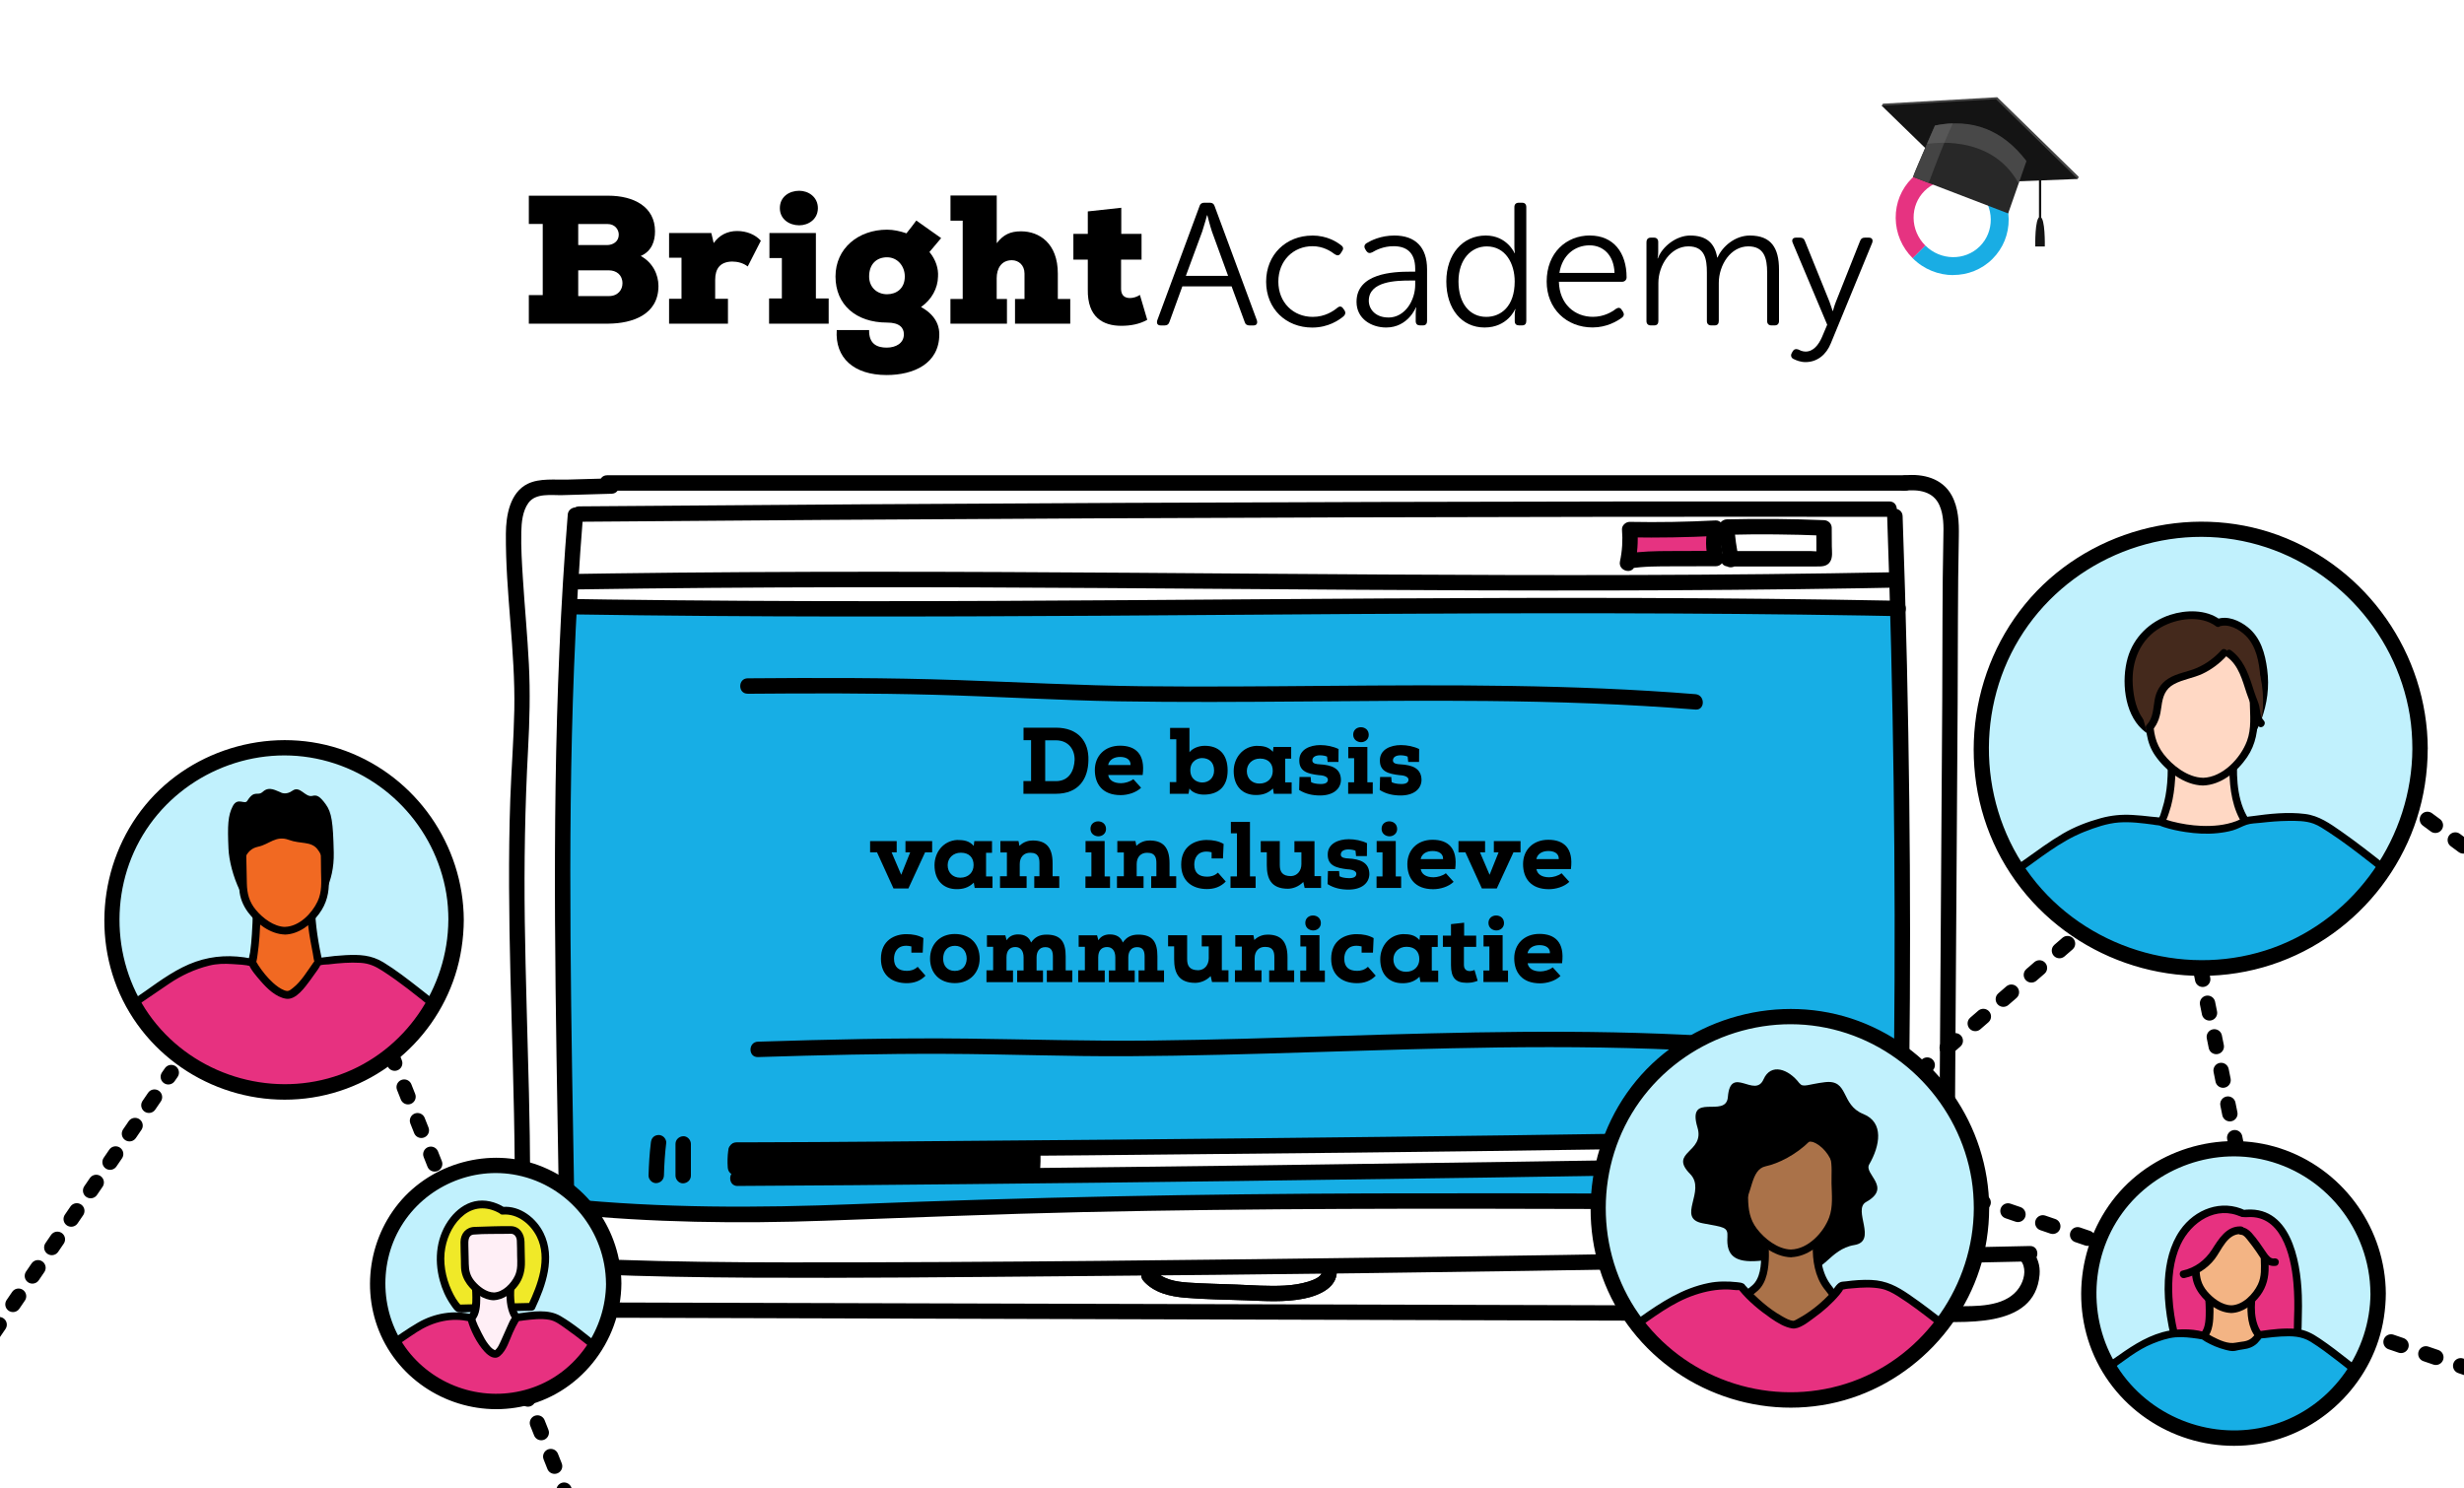 <?xml version="1.0" encoding="UTF-8"?><svg xmlns="http://www.w3.org/2000/svg" xmlns:xlink="http://www.w3.org/1999/xlink" viewBox="0 0 480 290"><defs><style>.cls-1,.cls-2,.cls-3,.cls-4,.cls-5,.cls-6,.cls-7{fill:none;stroke:#000;stroke-linecap:round;stroke-miterlimit:10;stroke-width:3px;}.cls-8{clip-path:url(#clippath);}.cls-2{stroke-dasharray:0 0 1.92 4.79;}.cls-3{stroke-dasharray:0 0 2.07 5.16;}.cls-9{fill:#f3b484;}.cls-10{fill:#f0e928;}.cls-11{fill:#e63381;}.cls-12{fill:#fff;}.cls-13{fill:#ffeff6;}.cls-14{fill:#ffd8c4;}.cls-15{fill:#e73180;}.cls-16{fill:#f16922;}.cls-17{fill:#c1f1fd;}.cls-18{fill:#aa7249;}.cls-19{fill:#141414;}.cls-20{fill:#19ade4;}.cls-21{fill:#44291c;}.cls-22{fill:#444;}.cls-23{fill:#17aee5;}.cls-24{fill:#2da249;}.cls-25{fill:#282828;}.cls-4{stroke-dasharray:0 0 1.91 4.77;}.cls-26{clip-path:url(#clippath-1);}.cls-27{clip-path:url(#clippath-4);}.cls-28{clip-path:url(#clippath-3);}.cls-29{clip-path:url(#clippath-2);}.cls-30{fill:#6b6b6b;mix-blend-mode:multiply;opacity:.49;}.cls-5{stroke-dasharray:0 0 2.01 5.03;}.cls-31{isolation:isolate;}.cls-6{stroke-dasharray:0 0 2.05 5.12;}.cls-7{stroke-dasharray:0 0 1.93 4.83;}</style><clipPath id="clippath"><circle class="cls-17" cx="348.63" cy="235.43" r="37.38"/></clipPath><clipPath id="clippath-1"><circle class="cls-17" cx="428.66" cy="145.88" r="42.78"/></clipPath><clipPath id="clippath-2"><circle class="cls-17" cx="55.28" cy="179.24" r="33.56"/></clipPath><clipPath id="clippath-3"><circle class="cls-17" cx="435.07" cy="252.02" r="28.21"/></clipPath><clipPath id="clippath-4"><circle class="cls-17" cx="96.54" cy="250.08" r="23.01"/></clipPath></defs><g class="cls-31"><g id="Layer_1"><g><rect class="cls-12" width="480" height="290"/><rect class="cls-12" x="316.35" y="103.06" width="18.6" height="6.25"/><polygon class="cls-23" points="110.95 118.22 110.56 235.75 206.01 235.75 334.59 234.57 369.69 233.78 371.27 138.33 369.29 119.4 110.95 118.22"/><path d="M222.71,249.52c2.07,2.37,5.18,3.07,8.19,3.33,3.92,.33,7.89,.35,11.83,.5,3.74,.15,7.52,.41,11.22-.32,3.07-.61,7.01-2.27,6.4-6.06-.31-1.9-3.2-1.09-2.89,.8,.17,1.04-1.9,1.72-2.6,1.94-1.49,.46-3.03,.68-4.59,.77-3.16,.17-6.35-.07-9.5-.2-3.1-.12-6.22-.17-9.31-.38-2.41-.17-4.94-.58-6.61-2.49-1.27-1.46-3.39,.67-2.12,2.12h0Z"/><path d="M103.04,246.39c.77-22.32-.5-44.63-.81-66.95-.15-11.16,.04-22.3,.64-33.44,.3-5.52,.44-11.03,.16-16.56-.28-5.59-.82-11.17-1.17-16.76-.19-3-.38-6.02-.31-9.02,.04-1.88,.25-4.1,1.39-5.67,1.45-2,4.49-1.46,6.66-1.52,3.18-.09,6.36-.18,9.55-.27,1.93-.05,1.93-3.05,0-3-2.86,.08-5.71,.16-8.57,.24-2.46,.07-5.45-.3-7.73,.8-3.53,1.69-4.28,6.23-4.3,9.73-.09,11.47,1.86,22.86,1.64,34.35-.11,5.78-.57,11.55-.78,17.32-.2,5.7-.26,11.4-.24,17.1,.04,11.49,.42,22.98,.73,34.47,.35,13.05,.59,26.12,.14,39.17-.07,1.93,2.93,1.93,3,0h0Z"/><path d="M118.27,95.6h252.8c1.93,0,1.93-3,0-3H118.27c-1.93,0-1.93,3,0,3h0Z"/><path d="M371.07,95.6c2.72-.27,5.55,.12,6.76,2.88,.83,1.9,.8,4.09,.75,6.12-.23,10.64-.15,21.3-.22,31.94-.15,22.9-.3,45.8-.45,68.71-.08,12.91-.17,25.82-.25,38.73-.01,1.93,2.99,1.93,3,0,.16-23.73,.31-47.47,.47-71.2,.08-11.91,.16-23.82,.23-35.73,.07-10.86,0-21.73,.23-32.59,.05-2.69-.07-5.53-1.39-7.94-1.83-3.34-5.56-4.27-9.13-3.91-1.9,.19-1.92,3.19,0,3h0Z"/><path d="M86.15,246.29c19.93,1.96,39.97,2.54,59.99,2.65,20.11,.11,40.23-.1,60.34-.27,40.35-.32,80.69-.84,121.04-1.54,22.64-.39,45.28-.85,67.92-1.36,1.93-.04,1.93-3.04,0-3-40.34,.91-80.68,1.64-121.03,2.18-40.3,.54-80.61,1.04-120.91,1.01-22.47-.01-44.97-.47-67.35-2.67-1.92-.19-1.91,2.81,0,3h0Z"/><path d="M110.6,100.29c-1.42,17.53-2.11,35.12-2.37,52.71-.26,17.6-.09,35.2,.18,52.8,.15,9.86,.32,19.73,.49,29.59,.03,1.93,3.03,1.93,3,0-.3-17.55-.64-35.1-.76-52.65-.12-17.59,0-35.19,.69-52.78,.39-9.9,.96-19.8,1.76-29.67,.16-1.92-2.84-1.91-3,0h0Z"/><path d="M367.63,100.57c.61,17.22,1.03,34.45,1.26,51.68,.23,17.31,.26,34.63,.09,51.94-.09,9.74-.25,19.48-.46,29.21-.04,1.93,2.96,1.93,3,0,.38-17.23,.57-34.46,.57-51.69,0-17.31-.21-34.63-.6-51.94-.22-9.74-.51-19.47-.85-29.21-.07-1.92-3.07-1.93-3,0h0Z"/><path d="M112.83,101.66c33.28-.28,66.56-.5,99.85-.66,33.11-.16,66.23-.26,99.34-.3,18.68-.02,37.36-.02,56.04,0,1.93,0,1.93-3,0-3-33.28-.03-66.57,0-99.85,.1-33.11,.09-66.23,.24-99.34,.45-18.68,.12-37.36,.26-56.04,.41-1.93,.02-1.93,3.02,0,3h0Z"/><path d="M110.2,236.53c16.81,1.69,33.64,1.91,50.51,1.31,16.8-.6,33.59-1.31,50.41-1.68,33.67-.73,67.36-.71,101.04-.6,18.95,.06,37.9,.14,56.85,.2,1.93,0,1.93-2.99,0-3-33.9-.12-67.8-.34-101.7-.24-33.67,.1-67.31,.75-100.95,2.1-18.76,.75-37.44,.79-56.15-1.09-1.92-.19-1.91,2.81,0,3h0Z"/><path d="M111.76,119.71c17.32,.27,34.64,.39,51.95,.41,16.83,.02,33.67-.05,50.5-.15,16.47-.1,32.93-.24,49.4-.34,16.54-.1,33.07-.17,49.61-.14,16.72,.03,33.45,.16,50.17,.44,2.14,.04,4.29,.08,6.43,.12,1.93,.04,1.93-2.96,0-3-16.77-.32-33.55-.49-50.33-.54-16.55-.05-33.11,0-49.66,.09-16.45,.09-32.9,.22-49.35,.33-16.78,.11-33.57,.2-50.35,.2s-34.46-.09-51.69-.32c-2.23-.03-4.45-.06-6.68-.1-1.93-.03-1.93,2.97,0,3h0Z"/><path d="M112.56,114.84c17.34-.27,34.68-.39,52.02-.42s33.26,.05,49.9,.15c16.4,.1,32.8,.24,49.2,.34,16.33,.1,32.66,.17,48.99,.14s33.47-.16,50.2-.44c2.13-.04,4.26-.07,6.39-.12,1.93-.04,1.93-3.04,0-3-16.8,.32-33.6,.49-50.39,.54-16.35,.05-32.71,0-49.06-.09-16.39-.09-32.77-.23-49.15-.34-16.58-.11-33.15-.2-49.73-.2-17.25,0-34.49,.09-51.73,.32-2.21,.03-4.43,.06-6.64,.1-1.93,.03-1.93,3.03,0,3h0Z"/><g><path class="cls-11" d="M317.03,109.79c.49-2.16,.64-4.39,.44-6.59,5.58,.11,11.17,.01,16.75-.28-.53,1.93-.51,4,.06,5.92-2.99,0-5.98,.02-8.98,.03-2.75,0-5.51,.02-8.22,.48,.22-.08,.43-.16,.65-.24"/><path d="M318.47,110.19c.5-2.3,.69-4.64,.5-6.99l-1.5,1.5c5.58,.1,11.17,0,16.75-.28-.48-.63-.96-1.27-1.45-1.9-.58,2.22-.56,4.51,.06,6.71,.48-.63,.96-1.27,1.45-1.9-2.94,0-5.87,.02-8.81,.03-2.94,0-5.87,.06-8.79,.53,.27,.96,.53,1.93,.8,2.89,.22-.08,.43-.16,.65-.24,.76-.28,1.28-1.02,1.05-1.85-.2-.73-1.08-1.33-1.85-1.05-.22,.08-.43,.16-.65,.24-1.83,.68-1.11,3.21,.8,2.89,2.75-.45,5.55-.42,8.32-.43s5.65-.02,8.48-.02c.97,0,1.71-.96,1.45-1.9-.48-1.7-.5-3.41-.06-5.12,.23-.9-.45-1.95-1.45-1.9-5.58,.29-11.16,.39-16.75,.28-.76-.01-1.56,.7-1.5,1.5,.17,2.09,.05,4.15-.39,6.19-.41,1.88,2.48,2.69,2.89,.8h0Z"/></g><path d="M338.71,108.67c-.44-1.97-.72-3.96-.83-5.97l-1.5,1.5c6.32-.16,12.63-.1,18.94,.16l-1.5-1.5,.02,2.82v1.31c0,.25,.01,.5,.01,.75,0,.41,0,.5,.01,.26l.9-.69c-.53,.22-1.4,.06-1.98,.06-.75,0-1.5,0-2.25,0-1.56,0-3.13,0-4.69,0-3.06,0-6.13,0-9.19,0-1.93,0-1.93,3,0,3,4.57,0,9.13,0,13.7,0,1.13,0,2.25,0,3.38,0,1.05,0,2.17,.07,2.8-.95,.53-.85,.33-2.05,.32-3,0-1.19-.01-2.38-.02-3.57,0-.84-.68-1.47-1.5-1.5-6.31-.26-12.63-.31-18.94-.16-.78,.02-1.55,.67-1.5,1.5,.13,2.28,.44,4.54,.94,6.77,.42,1.88,3.31,1.09,2.89-.8h0Z"/><path d="M85.29,244.89c-3.22,1.53-3.25,5.97-1.32,8.54,2.74,3.64,8.14,3.24,12.16,3.25,11.6,.03,23.21,.07,34.81,.1,23.11,.07,46.22,.13,69.34,.2,23.24,.07,46.47,.13,69.71,.2,23.24,.07,46.47,.13,69.71,.2,11.62,.03,23.24,.07,34.86,.1,7.47,.02,21.83,1.7,22.76-9.1,.16-1.86-.42-3.5-1.58-4.94s-3.32,.63-2.12,2.12c1.09,1.34,.83,3.24,.1,4.68-.95,1.89-2.69,3-4.69,3.58-2.15,.62-4.4,.67-6.62,.68-2.72,0-5.44-.01-8.16-.02-10.8-.03-21.59-.06-32.39-.09-21.69-.06-43.39-.12-65.08-.18s-43.39-.12-65.08-.18c-21.68-.06-43.37-.12-65.05-.18-10.78-.03-21.56-.06-32.33-.09-5.44-.02-10.89-.03-16.33-.05-2.36,0-4.77,.12-7.13-.13-1.83-.2-4.12-.78-4.92-2.65-.52-1.24-.45-2.8,.87-3.43,1.74-.83,.22-3.42-1.51-2.59h0Z"/><path d="M222.71,249.52c2.07,2.37,5.18,3.07,8.19,3.33,3.92,.33,7.89,.35,11.83,.5,3.74,.15,7.52,.41,11.22-.32,3.07-.61,7.01-2.27,6.4-6.06-.31-1.9-3.2-1.09-2.89,.8,.17,1.04-1.9,1.72-2.6,1.94-1.49,.46-3.03,.68-4.59,.77-3.16,.17-6.35-.07-9.5-.2-3.1-.12-6.22-.17-9.31-.38-2.41-.17-4.94-.58-6.61-2.49-1.27-1.46-3.39,.67-2.12,2.12h0Z"/><g><g><g><path d="M103.02,43.65v-5.52h15.46c5.02,0,9.12,2.17,9.12,6.94,0,1.89-.61,3.85-2.78,4.81,2.32,1.25,3.45,3.6,3.45,5.84,0,5.63-5.13,7.3-9.72,7.34h-15.53v-5.56h2.71v-13.86h-2.71Zm9.62,4.1h5.59c1.18,0,2.31-.68,2.31-2.03,0-1.03-.78-2.07-2.17-2.07h-5.73v4.1Zm0,9.94h5.95c1.82,0,2.67-1.25,2.67-2.49,0-1.64-1.18-2.53-2.67-2.53h-5.95v5.02Z"/><path d="M130.34,50.21v-4.81h8.23l.46,1.96c1.07-1.53,2.67-2.35,4.56-2.35s3.56,.71,4.63,1.89l-2.56,5.02c-.86-.68-1.99-.96-3.03-.96-2.32,.04-3.31,1.35-3.31,3.56v3.7h2.49v4.84h-11.47v-4.84h2.42v-8.01h-2.42Z"/><path d="M149.82,58.15h2.49v-7.87h-2.42v-4.88h9.05v12.75h2.49v4.91h-11.61v-4.91Zm2.1-17.6c0,2.17,1.85,3.35,3.78,3.35,1.78,0,3.63-1.18,3.63-3.35s-1.85-3.38-3.63-3.38c-1.92,0-3.78,1.14-3.78,3.38Z"/><path d="M169.31,64.31c-.07,2.78,1.64,3.42,3.42,3.42s3.35-.85,3.35-2.6c0-1.25-.82-2.28-3.28-2.28-6.02,0-10.04-3.46-10.04-8.98s4.49-9.12,10.04-9.12c1.28,0,2.53,.28,3.78,.71,.64-.82,1.35-1.68,1.92-2.49l4.84,3.42-2.28,2.71c1.25,1.5,1.78,3.24,1.67,4.81-.04,2.21-1.21,4.45-3.31,5.91,3.38,1.85,3.56,4.35,3.56,5.31,0,5.77-5.06,7.94-10.26,7.94-6.41,0-10.08-3.35-9.72-8.76h6.3Zm0-10.44c0,2.1,1.53,3.46,3.49,3.46,1.82,0,3.46-1.1,3.46-3.46,0-2.03-1.42-3.74-3.46-3.74s-3.49,1.32-3.49,3.74Z"/><path d="M185.16,43.01v-4.92h9.01v9.3c1.28-1.67,2.64-2.32,4.74-2.32,3.53,0,7.16,2.32,7.16,8.23v4.95h2.42v4.81h-10.76v-4.81h1.85v-4.95c0-1.67-1.18-2.6-2.46-2.6-2.07,0-2.96,1.64-2.96,3.49v4.06h2v4.81h-11.01v-4.81h2.39v-15.25h-2.39Z"/><path d="M218.43,40.48v5.09h3.95v5.02h-3.99v5.77c.04,1.25,.75,1.71,1.75,1.71,.64,0,1.39-.25,1.92-.61l1.43,4.85c-1.5,.85-3.24,1.17-5.06,1.17-3.49,0-6.63-1.6-6.52-7.12v-5.77h-2.81v-5.02h2.81v-4.38l6.52-.71Z"/></g><g><path d="M233.66,40.18c.14-.48,.48-.68,.92-.68h1.12c.44,0,.78,.2,.92,.68l8.23,22.24c.17,.61-.07,.99-.68,.99h-.75c-.48,0-.82-.2-.95-.68l-2.55-6.94h-9.59l-2.52,6.94c-.14,.48-.48,.68-.95,.68h-.71c-.65,0-.88-.37-.71-.99l8.23-22.24Zm5.58,13.57l-3.16-8.67c-.37-1.12-.88-3.13-.88-3.13h-.07s-.54,2.01-.92,3.13l-3.2,8.67h8.23Z"/><path d="M255.63,45.89c2.92,0,4.83,1.26,5.68,1.94,.41,.31,.44,.71,.1,1.16l-.24,.37c-.31,.48-.68,.48-1.16,.17-.75-.58-2.24-1.56-4.32-1.56-3.74,0-6.66,2.82-6.66,6.9s2.92,6.87,6.7,6.87c2.38,0,4.01-1.12,4.83-1.8,.44-.34,.82-.27,1.12,.2l.24,.34c.27,.44,.17,.82-.2,1.16-.88,.71-2.92,2.18-6.09,2.18-5.1,0-8.98-3.64-8.98-8.94s3.91-8.98,8.98-8.98Z"/><path d="M274.7,52.93h.99v-.54c0-3.3-1.8-4.42-4.22-4.42-1.9,0-3.37,.71-4.15,1.19-.48,.24-.85,.17-1.16-.27l-.2-.34c-.27-.44-.2-.88,.24-1.16,.88-.54,2.79-1.5,5.44-1.5,4.08,0,6.36,2.28,6.36,6.56v10.1c0,.54-.27,.85-.82,.85h-.54c-.54,0-.85-.27-.85-.85v-1.36c0-.78,.1-1.29,.1-1.29h-.07s-1.53,3.91-5.78,3.91c-2.89,0-5.78-1.7-5.78-5,0-5.58,7.14-5.88,10.44-5.88Zm-4.25,8.94c3.3,0,5.24-3.4,5.24-6.39v-.82h-.95c-2.69,0-8.09,.1-8.09,3.94,0,1.6,1.26,3.26,3.81,3.26Z"/><path d="M289.43,45.89c4.15,0,5.61,3.43,5.61,3.43h.07s-.1-.58-.1-1.29v-7.68c0-.54,.31-.85,.85-.85h.65c.54,0,.82,.31,.82,.85v22.2c0,.54-.27,.85-.82,.85h-.58c-.54,0-.85-.27-.85-.82v-1.29c0-.61,.14-1.05,.14-1.05h-.07s-1.46,3.57-5.95,3.57-7.45-3.67-7.45-8.98,3.2-8.94,7.68-8.94Zm.1,15.85c2.86,0,5.54-2.04,5.54-6.9,0-3.47-1.77-6.83-5.44-6.83-3.03,0-5.51,2.52-5.51,6.83s2.21,6.9,5.41,6.9Z"/><path d="M309.73,45.89c4.56,0,7.14,3.3,7.14,8.16,0,.48-.37,.85-.88,.85h-12.31c.1,4.35,3.09,6.83,6.63,6.83,2.14,0,3.71-.95,4.49-1.56,.48-.31,.85-.24,1.12,.2l.27,.41c.24,.41,.17,.82-.24,1.12-.92,.68-2.96,1.9-5.71,1.9-5.1,0-8.94-3.67-8.94-8.94,0-5.61,3.81-8.98,8.43-8.98Zm4.79,7.28c-.14-3.6-2.31-5.37-4.86-5.37-2.86,0-5.34,1.9-5.88,5.37h10.75Z"/><path d="M320.75,47.15c0-.54,.31-.85,.85-.85h.61c.51,0,.82,.31,.82,.85v1.97c0,.68-.14,1.22-.14,1.22h.07c.85-2.31,3.6-4.45,6.29-4.45,3.16,0,4.79,1.46,5.27,4.28h.07c.95-2.18,3.43-4.28,6.29-4.28,4.15,0,5.68,2.41,5.68,6.63v10.03c0,.54-.31,.85-.85,.85h-.61c-.54,0-.85-.31-.85-.85v-9.45c0-2.79-.58-5.1-3.67-5.1-3.43,0-5.75,3.6-5.75,7.14v7.41c0,.54-.27,.85-.82,.85h-.65c-.54,0-.85-.31-.85-.85v-9.45c0-2.58-.37-5.1-3.6-5.1-3.47,0-5.85,3.67-5.85,7.14v7.41c0,.54-.27,.85-.82,.85h-.65c-.54,0-.85-.31-.85-.85v-15.4Z"/><path d="M350.23,68.06c.37,.17,.88,.44,1.5,.44,1.53,0,2.55-1.33,3.2-2.82l1.02-2.41-6.73-15.98c-.24-.58,.03-.99,.65-.99h.78c.51,0,.78,.2,.95,.65l4.79,11.83c.31,.85,.61,1.8,.61,1.8h.07s.24-.95,.58-1.8l4.69-11.8c.17-.48,.44-.68,.95-.68h.75c.61,0,.88,.37,.68,.99l-8.06,19.59c-.88,2.21-2.65,3.67-4.93,3.67-.99,0-1.8-.34-2.35-.61-.44-.2-.58-.68-.37-1.09l.2-.37c.24-.44,.61-.54,1.02-.41Z"/></g></g><g><path class="cls-20" d="M380.51,53.6c-2.85,0-5.73-1.1-7.92-3.3l2.47-2.47c2.97,2.97,7.74,3.04,10.63,.15,1.39-1.39,2.14-3.25,2.12-5.25-.02-2.02-.83-3.93-2.28-5.38l2.47-2.47c2.1,2.1,3.27,4.87,3.3,7.81,.03,2.94-1.09,5.69-3.15,7.75-2.1,2.1-4.86,3.14-7.64,3.14"/><path class="cls-11" d="M372.59,50.3c-2.1-2.1-3.27-4.87-3.3-7.81-.03-2.94,1.09-5.69,3.15-7.75,4.25-4.25,11.23-4.18,15.56,.15l-2.47,2.47c-2.97-2.97-7.74-3.04-10.63-.15-1.39,1.39-2.14,3.25-2.12,5.25,.02,2.02,.83,3.93,2.28,5.38l-2.47,2.47Z"/></g><g><polygon class="cls-22" points="366.81 20.2 382.41 35.37 404.98 34.48 389.07 18.94 366.81 20.2"/><polygon class="cls-22" points="366.81 20.2 366.56 20.59 404.73 34.87 404.98 34.48 366.81 20.2"/><polygon class="cls-19" points="366.56 20.59 382.16 35.76 404.73 34.87 388.82 19.33 366.56 20.59"/><path class="cls-25" d="M394.76,31.37l-1.52,4.37-2.04,5.84-18.52-7.1c.07-.33,1.56-3.82,2.77-6.59,.82-1.88,1.5-3.43,1.5-3.43,7.23-1.46,13.18,.82,17.82,6.91Z"/><path class="cls-22" d="M380.44,24.03c-1.13,.04-2.3,.17-3.5,.42,0,0-.68,1.55-1.5,3.43-1.2,2.77-2.7,6.26-2.77,6.59l3.05,1.17c1.47-3.88,2.94-7.87,4.72-11.61Z"/><path class="cls-30" d="M394.76,31.37l-1.52,4.37s-.03-.06-.05-.08c-5.48-9.92-17.69-7.61-17.69-7.61l-.06-.15c.82-1.88,1.5-3.43,1.5-3.43,7.23-1.46,13.18,.82,17.82,6.91Z"/></g><rect class="cls-19" x="397.2" y="30.97" width=".44" height="11.68"/><path class="cls-19" d="M397.42,42.28h0s0,0,0,0,0,0,0,0h0c1.04,.05,.92,5.75,.92,5.75h-1.86s-.12-5.7,.92-5.75Z"/></g><g><rect class="cls-12" x="200.12" y="222.43" width="149.8" height="5.39"/><rect class="cls-12" x="200.12" y="222.43" width="149.8" height="5.39"/><rect x="143.7" y="223.89" width="57.54" height="4.9"/><rect class="cls-12" x="200.12" y="222.63" width="149.8" height="5.39"/><path d="M141.86,224.21c-.14,1.08-.17,2.16-.09,3.25,.03,.4,.15,.77,.44,1.06,.26,.26,.69,.46,1.06,.44s.79-.14,1.06-.44,.47-.67,.44-1.06c-.08-1.08-.05-2.17,.09-3.25,.05-.35-.2-.82-.44-1.06-.26-.26-.69-.46-1.06-.44s-.79,.14-1.06,.44l-.23,.3c-.14,.23-.2,.49-.2,.76h0Z"/><path d="M143.48,225.57c8.15,.01,16.29-.07,24.44-.12,14.55-.1,29.09-.22,43.64-.35,17.28-.16,34.55-.33,51.83-.52,16.4-.18,32.8-.39,49.19-.64,11.63-.18,23.26-.35,34.88-.68,.93-.03,1.86-.05,2.79-.08,1.93-.06,1.93-3.06,0-3-10.87,.35-21.74,.51-32.62,.68-15.94,.25-31.88,.46-47.82,.64-17.36,.2-34.71,.38-52.07,.54-15.15,.14-30.31,.27-45.46,.38-9.07,.07-18.15,.14-27.22,.15-.52,0-1.05,0-1.57,0-1.93,0-1.93,3,0,3h0Z"/><path d="M348.57,222.16c-.24,1.83-.33,3.68-.27,5.53,.02,.78,.67,1.54,1.5,1.5s1.53-.66,1.5-1.5c-.06-1.85,.03-3.7,.27-5.53,.05-.35-.2-.82-.44-1.06-.26-.26-.69-.46-1.06-.44s-.79,.14-1.06,.44c-.29,.31-.39,.64-.44,1.06h0Z"/><path d="M199.66,224.31c.08,1.31,.06,2.63-.08,3.94-.04,.36,.19,.82,.44,1.06,.26,.26,.69,.46,1.06,.44s.79-.14,1.06-.44c.28-.31,.4-.64,.44-1.06,.13-1.31,.16-2.62,.08-3.94-.03-.4-.15-.77-.44-1.06-.26-.26-.69-.46-1.06-.44s-.79,.14-1.06,.44-.46,.66-.44,1.06h0Z"/><path d="M143.68,231.07c15-.07,30-.21,45.01-.36,17.1-.17,34.19-.37,51.29-.59,16.47-.21,32.94-.44,49.41-.68,12.91-.19,25.82-.39,38.74-.61,6.6-.11,13.2-.18,19.79-.39,.24,0,.48-.02,.72-.03,1.92-.09,1.93-3.09,0-3-5.65,.25-11.31,.26-16.96,.36-12.3,.22-24.6,.41-36.91,.59-16.2,.24-32.39,.47-48.59,.68-17.16,.22-34.33,.43-51.49,.61-15.36,.16-30.73,.31-46.1,.4-1.63,0-3.27,.02-4.9,.03-1.93,0-1.93,3.01,0,3h0Z"/><path d="M126.79,222.64c-.26,2.13-.39,4.24-.45,6.38-.02,.79,.71,1.54,1.5,1.5,.83-.04,1.47-.66,1.5-1.5,.06-2.14,.19-4.25,.45-6.38,.04-.35-.2-.82-.44-1.06-.26-.26-.69-.46-1.06-.44s-.79,.14-1.06,.44c-.29,.31-.39,.64-.44,1.06h0Z"/><path d="M131.59,222.88c0,2.06,0,4.12,0,6.18,0,.78,.69,1.54,1.5,1.5s1.5-.66,1.5-1.5c0-2.06,0-4.12,0-6.18,0-.78-.69-1.54-1.5-1.5s-1.5,.66-1.5,1.5h0Z"/></g></g><path d="M147.67,205.96c12.13-.38,24.26-.68,36.39-.63s23.84,.53,35.77,.46c23.97-.14,47.91-1.39,71.87-1.7,13.54-.17,27.09-.04,40.61,.74,1.93,.11,1.92-2.89,0-3-23.93-1.39-47.9-.71-71.84,.02-12.06,.37-24.12,.76-36.19,.89s-23.83-.24-35.75-.38c-13.63-.16-27.26,.17-40.88,.6-1.93,.06-1.93,3.06,0,3h0Z"/><path d="M145.65,135.17c12.13-.1,24.27-.13,36.4,.2,11.92,.32,23.83,1.07,35.75,1.27,23.96,.4,47.93-.29,71.89-.06,13.54,.13,27.09,.58,40.59,1.67,1.92,.16,1.91-2.85,0-3-23.89-1.93-47.87-1.81-71.82-1.62-12.07,.1-24.13,.2-36.2,.07-11.93-.14-23.81-.79-35.73-1.2-13.62-.47-27.26-.45-40.88-.34-1.93,.02-1.93,3.02,0,3h0Z"/><g><circle class="cls-24" cx="341.72" cy="260.09" r="8.07"/><path d="M348.89,260.09c-.04,2.98-1.88,5.72-4.71,6.74s-6.09,.13-8.02-2.21c-1.89-2.3-2.11-5.65-.59-8.2,1.51-2.53,4.55-3.93,7.46-3.37,3.39,.65,5.81,3.62,5.86,7.05,.02,1.16,1.82,1.16,1.8,0-.05-3.73-2.34-7.07-5.84-8.4s-7.67-.22-10.03,2.68c-2.37,2.9-2.74,7.07-.8,10.3s5.7,4.88,9.38,4.22c4.22-.76,7.23-4.58,7.29-8.81,.02-1.16-1.78-1.16-1.8,0Z"/></g><g><path d="M199.37,154.66v-2.48h1.49v-7.96h-1.47v-2.44h6.28c4.39,0,6.47,2.72,6.36,6.34-.05,3.6-1.86,6.54-6.36,6.54h-6.3Zm6.3-2.46c2.74,0,3.58-2.22,3.67-4.12,.05-1.95-1.12-3.84-3.67-3.84h-2.06v7.95h2.06Z"/><path d="M222.28,153.49c-.99,.97-2.63,1.43-3.97,1.43-3.55,0-5.03-2.17-5.03-4.89s1.91-4.74,4.91-4.74,4.94,1.6,4.41,5.71h-6.71c.13,.92,.96,1.6,2.48,1.6,.74,0,1.78-.28,2.41-.79l1.51,1.67Zm-2.04-4.43c.04-1.12-.9-1.58-2.04-1.58s-2.11,.51-2.33,1.58h4.37Z"/><path d="M227.88,154.66v-2.28h1.27v-8.34h-1.21v-2.22h3.77v4.74c.61-.75,1.76-1.25,2.99-1.25,2.65,0,4.45,1.54,4.45,4.81s-1.95,4.74-4.7,4.7c-.96,0-2.17-.35-2.74-1.19l-.18,1.03h-3.64Zm4-4.61c0,1.86,1.41,2.41,2.33,2.41,1.27,0,2.3-.88,2.3-2.33,0-1.69-1.07-2.43-2.37-2.43-.74,0-2.24,.51-2.26,2.35Z"/><path d="M251.62,152.44v2.22h-3.47l-.17-1.03c-1.05,1.03-2.17,1.27-3.33,1.27-2.57,0-4.32-1.69-4.32-4.67,0-2.46,1.67-4.76,4.41-4.91,1.27,0,2.37,.15,3.23,1.16l.11-.94h3.45v2.28h-1.16v4.61h1.23Zm-8.73-2.2c0,1.4,.96,2.43,2.46,2.43,1.6,0,2.59-1.07,2.59-2.44,.02-1.43-.83-2.43-2.48-2.43-1.53,0-2.57,1.07-2.57,2.44Z"/><path d="M258.63,148.47l-.11-1.05c-.28-.15-.86-.26-1.4-.26-.75,0-1.47,.28-1.47,1.01,0,.66,.9,.72,1.45,.75,2.26,.13,4.12,.73,4.12,3.09-.05,1.73-1.52,2.98-4.06,2.98-1.43,0-2.83-.28-4.08-1.07l.07-2.54h2.17l.09,1.01c.35,.2,.94,.35,1.8,.37,.94,.02,1.47-.26,1.47-.85,0-.46-.55-.83-1.75-.88-2.15-.26-3.82-.7-3.82-2.83-.04-2.19,2.11-3.03,4.1-3.03,1.19,0,2.5,.26,3.55,.77l-.02,2.52h-2.11Z"/><path d="M266.37,145.53v6.89h1.05v2.24h-4.79v-2.24h1.16v-4.69h-1.14v-2.2h3.73Zm-2.76-2.39c0-.94,.73-1.45,1.49-1.45,.81,0,1.54,.53,1.54,1.49,0,.9-.74,1.43-1.51,1.43-.79-.02-1.52-.55-1.52-1.47Z"/><path d="M274.33,148.47l-.11-1.05c-.28-.15-.86-.26-1.4-.26-.75,0-1.47,.28-1.47,1.01,0,.66,.9,.72,1.45,.75,2.26,.13,4.12,.73,4.12,3.09-.05,1.73-1.52,2.98-4.06,2.98-1.43,0-2.83-.28-4.08-1.07l.07-2.54h2.17l.09,1.01c.35,.2,.94,.35,1.8,.37,.94,.02,1.47-.26,1.47-.85,0-.46-.55-.83-1.75-.88-2.15-.26-3.82-.7-3.82-2.83-.04-2.19,2.11-3.03,4.1-3.03,1.19,0,2.5,.26,3.55,.77l-.02,2.52h-2.11Z"/><path d="M170.84,166.07h-1.34v-2.19h5.18v2.19h-.99l1.87,4.37,1.75-4.37h-.92v-2.19h5.2v2.19h-1.38l-3.25,7.04h-2.9l-3.21-7.04Z"/><path d="M193.34,170.78v2.22h-3.47l-.17-1.03c-1.05,1.03-2.17,1.27-3.33,1.27-2.57,0-4.32-1.69-4.32-4.67,0-2.46,1.67-4.76,4.41-4.91,1.27,0,2.37,.15,3.23,1.16l.11-.94h3.45v2.28h-1.16v4.61h1.23Zm-8.73-2.2c0,1.4,.96,2.43,2.46,2.43,1.6,0,2.59-1.07,2.59-2.44,.02-1.43-.83-2.43-2.48-2.43-1.53,0-2.57,1.07-2.57,2.44Z"/><path d="M198.67,170.72h1.32v2.28h-5.18v-2.28h1.34v-4.63h-1.27v-2.22h3.53l.18,.94c.84-.85,1.86-1.05,2.57-1.05,2.48,0,3.89,1.18,3.89,4.43v2.54h1.3v2.28h-4.87v-2.28h1.01v-2.52c0-.97-.15-2.06-1.78-2.06-1.25-.02-2.06,.83-2.06,2.22v2.35Z"/><path d="M215.19,163.87v6.89h1.05v2.24h-4.79v-2.24h1.16v-4.69h-1.14v-2.2h3.73Zm-2.76-2.39c0-.94,.73-1.45,1.49-1.45,.81,0,1.54,.53,1.54,1.49,0,.9-.74,1.43-1.51,1.43-.79-.02-1.52-.55-1.52-1.47Z"/><path d="M221.45,170.72h1.32v2.28h-5.18v-2.28h1.34v-4.63h-1.27v-2.22h3.53l.18,.94c.84-.85,1.86-1.05,2.57-1.05,2.48,0,3.89,1.18,3.89,4.43v2.54h1.3v2.28h-4.87v-2.28h1.01v-2.52c0-.97-.15-2.06-1.78-2.06-1.25-.02-2.06,.83-2.06,2.22v2.35Z"/><path d="M238.79,171.75c-1.03,1.08-2.31,1.47-3.67,1.47-2.81,0-5.02-1.51-5.02-4.76,0-3.6,2.68-4.8,4.96-4.8,1.23,0,2.35,.22,3.31,.77l-.13,2.83h-2.21v-1.21c-.33-.09-.79-.13-.99-.13-1.76,0-2.39,1.27-2.39,2.52,0,1.69,.97,2.37,2.52,2.37,.66,0,1.43-.17,2.09-.79l1.52,1.73Z"/><path d="M239.79,160.14h3.71v10.62h1.1v2.24h-4.89v-2.24h1.25v-8.4h-1.18v-2.22Z"/><path d="M256.08,170.7h1.27v2.3h-3.2l-.26-1.16c-1.01,1.01-2.13,1.3-2.99,1.32-3.33,0-4.12-2.04-4.12-4.61v-2.5h-1.18v-2.17h3.71v4.65c0,1.27,.44,2.17,2.19,2.17,1.23-.04,2.02-1.07,2.02-2.33v-2.31h-1.36v-2.17h3.91v6.82Z"/><path d="M264.17,166.81l-.11-1.05c-.28-.15-.86-.26-1.4-.26-.75,0-1.47,.28-1.47,1.01,0,.66,.9,.72,1.45,.75,2.26,.13,4.12,.73,4.12,3.09-.05,1.73-1.52,2.98-4.06,2.98-1.43,0-2.83-.28-4.08-1.07l.07-2.54h2.17l.09,1.01c.35,.2,.94,.35,1.8,.37,.94,.02,1.47-.26,1.47-.85,0-.46-.55-.83-1.75-.88-2.15-.26-3.82-.7-3.82-2.83-.04-2.19,2.11-3.03,4.1-3.03,1.19,0,2.5,.26,3.55,.77l-.02,2.52h-2.11Z"/><path d="M271.9,163.87v6.89h1.05v2.24h-4.79v-2.24h1.16v-4.69h-1.14v-2.2h3.73Zm-2.76-2.39c0-.94,.73-1.45,1.49-1.45,.81,0,1.54,.53,1.54,1.49,0,.9-.74,1.43-1.51,1.43-.79-.02-1.52-.55-1.52-1.47Z"/><path d="M283.16,171.82c-.99,.97-2.63,1.43-3.97,1.43-3.55,0-5.03-2.17-5.03-4.89s1.91-4.74,4.91-4.74,4.94,1.6,4.41,5.71h-6.71c.13,.92,.96,1.6,2.48,1.6,.74,0,1.78-.28,2.41-.79l1.51,1.67Zm-2.04-4.43c.04-1.12-.9-1.58-2.04-1.58s-2.11,.51-2.33,1.58h4.37Z"/><path d="M285.46,166.07h-1.34v-2.19h5.18v2.19h-.99l1.87,4.37,1.75-4.37h-.92v-2.19h5.2v2.19h-1.38l-3.25,7.04h-2.9l-3.21-7.04Z"/><path d="M305.7,171.82c-.99,.97-2.63,1.43-3.97,1.43-3.55,0-5.03-2.17-5.03-4.89s1.91-4.74,4.91-4.74,4.94,1.6,4.41,5.71h-6.71c.13,.92,.96,1.6,2.48,1.6,.74,0,1.78-.28,2.41-.79l1.51,1.67Zm-2.04-4.43c.04-1.12-.9-1.58-2.04-1.58s-2.11,.51-2.33,1.58h4.37Z"/><path d="M180.3,190.09c-1.03,1.08-2.31,1.47-3.67,1.47-2.81,0-5.02-1.51-5.02-4.76,0-3.6,2.68-4.79,4.96-4.79,1.23,0,2.35,.22,3.31,.77l-.13,2.83h-2.21v-1.21c-.33-.09-.79-.13-.99-.13-1.76,0-2.39,1.27-2.39,2.52,0,1.69,.97,2.37,2.52,2.37,.66,0,1.43-.17,2.09-.79l1.52,1.73Z"/><path d="M185.99,181.98c3.1,0,4.85,2,4.85,4.81,0,2.59-1.8,4.76-4.83,4.76s-4.83-2.02-4.83-4.76,1.86-4.81,4.81-4.81Zm.05,2.3c-1.54,0-2.31,1.07-2.31,2.52,0,1.27,.73,2.37,2.28,2.37s2.28-1.1,2.31-2.37c0-1.45-.88-2.52-2.28-2.52Z"/><path d="M192.17,191.34v-2.28h1.3v-4.59h-1.21v-2.24h3.58l.26,.97c.51-.83,1.36-1.14,2.22-1.14,1.27,0,2.15,.51,2.54,1.58,.72-1.05,1.65-1.54,3.01-1.54,2.88,0,3.73,1.54,3.73,4.23v2.74h1.29v2.28h-4.96v-2.28h1.18v-2.66c0-.96-.2-1.87-1.47-1.87s-1.71,1.01-1.71,2v2.54h1.25v2.28h-5.03v-2.28h1.25v-2.54c0-1.3-.62-2.02-1.6-2.02-1.08,0-1.73,.68-1.73,2.02v2.54h1.27v2.28h-5.16Z"/><path d="M210.04,191.34v-2.28h1.3v-4.59h-1.21v-2.24h3.58l.26,.97c.51-.83,1.36-1.14,2.22-1.14,1.27,0,2.15,.51,2.54,1.58,.72-1.05,1.65-1.54,3.01-1.54,2.88,0,3.73,1.54,3.73,4.23v2.74h1.29v2.28h-4.96v-2.28h1.18v-2.66c0-.96-.2-1.87-1.47-1.87s-1.71,1.01-1.71,2v2.54h1.25v2.28h-5.03v-2.28h1.25v-2.54c0-1.3-.62-2.02-1.6-2.02-1.08,0-1.73,.68-1.73,2.02v2.54h1.27v2.28h-5.16Z"/><path d="M238.04,189.04h1.27v2.3h-3.2l-.26-1.16c-1.01,1.01-2.13,1.3-3,1.32-3.33,0-4.12-2.04-4.12-4.61v-2.5h-1.18v-2.17h3.71v4.65c0,1.27,.44,2.17,2.19,2.17,1.23-.04,2.02-1.07,2.02-2.33v-2.31h-1.36v-2.17h3.91v6.82Z"/><path d="M244.43,189.06h1.32v2.28h-5.18v-2.28h1.34v-4.63h-1.27v-2.22h3.53l.18,.94c.84-.84,1.86-1.05,2.57-1.05,2.48,0,3.89,1.18,3.89,4.43v2.54h1.3v2.28h-4.87v-2.28h1.01v-2.52c0-.97-.15-2.06-1.78-2.06-1.25-.02-2.06,.83-2.06,2.22v2.35Z"/><path d="M257.04,182.21v6.89h1.05v2.24h-4.79v-2.24h1.16v-4.69h-1.14v-2.2h3.73Zm-2.76-2.39c0-.94,.73-1.45,1.49-1.45,.81,0,1.54,.53,1.54,1.49,0,.9-.74,1.43-1.51,1.43-.79-.02-1.52-.55-1.52-1.47Z"/><path d="M268.01,190.09c-1.03,1.08-2.31,1.47-3.67,1.47-2.81,0-5.02-1.51-5.02-4.76,0-3.6,2.68-4.79,4.96-4.79,1.23,0,2.35,.22,3.31,.77l-.13,2.83h-2.21v-1.21c-.33-.09-.79-.13-.99-.13-1.76,0-2.39,1.27-2.39,2.52,0,1.69,.97,2.37,2.52,2.37,.66,0,1.43-.17,2.09-.79l1.52,1.73Z"/><path d="M280.17,189.11v2.22h-3.47l-.17-1.03c-1.05,1.03-2.17,1.27-3.33,1.27-2.57,0-4.32-1.69-4.32-4.67,0-2.46,1.67-4.76,4.41-4.9,1.27,0,2.37,.15,3.23,1.16l.11-.94h3.45v2.28h-1.16v4.61h1.23Zm-8.73-2.2c0,1.4,.96,2.43,2.46,2.43,1.6,0,2.59-1.07,2.59-2.44,.02-1.43-.83-2.43-2.48-2.43-1.53,0-2.57,1.07-2.57,2.44Z"/><path d="M285.22,179.78v2.52h2.35v2.19h-2.39v3.56c0,1.12,.99,1.4,2.06,.94l.62,2.11c-.88,.33-1.38,.39-2.19,.39-2.09-.02-3.01-.97-3.01-3.44v-3.56h-1.58v-2.19h1.58v-2.24l2.55-.28Z"/><path d="M292.72,182.21v6.89h1.05v2.24h-4.79v-2.24h1.16v-4.69h-1.14v-2.2h3.73Zm-2.76-2.39c0-.94,.73-1.45,1.49-1.45,.81,0,1.54,.53,1.54,1.49,0,.9-.74,1.43-1.51,1.43-.79-.02-1.52-.55-1.52-1.47Z"/><path d="M303.98,190.16c-.99,.97-2.63,1.43-3.97,1.43-3.55,0-5.03-2.17-5.03-4.89s1.91-4.74,4.91-4.74,4.94,1.6,4.41,5.71h-6.71c.13,.92,.96,1.6,2.48,1.6,.74,0,1.78-.28,2.41-.79l1.51,1.67Zm-2.04-4.43c.04-1.12-.9-1.58-2.04-1.58s-2.11,.51-2.33,1.58h4.37Z"/></g><g><line class="cls-1" x1="451.87" y1="144.14" x2="452.67" y2="144.73"/><line class="cls-7" x1="456.56" y1="147.6" x2="503.55" y2="182.32"/></g><g><line class="cls-1" x1="33.36" y1="208.98" x2="32.79" y2="209.8"/><line class="cls-2" x1="30.09" y1="213.76" x2="-2.57" y2="261.61"/></g><g><line class="cls-1" x1="418.35" y1="170.35" x2="417.59" y2="171.01"/><line class="cls-3" x1="413.69" y1="174.39" x2="360.98" y2="220.03"/><polyline class="cls-1" points="359.03 221.72 358.27 222.37 358.28 222.37"/></g><g><line class="cls-1" x1="358.24" y1="224.68" x2="359.19" y2="225"/><line class="cls-6" x1="364.03" y1="226.66" x2="490.38" y2="269.88"/></g><g><line class="cls-1" x1="436.85" y1="229.19" x2="436.65" y2="228.21"/><line class="cls-4" x1="435.71" y1="223.54" x2="425.6" y2="173.5"/><polyline class="cls-1" points="425.13 171.17 424.93 170.19 424.94 170.18"/></g><g><g><circle class="cls-17" cx="348.63" cy="235.43" r="37.38"/><g class="cls-8"><g><path d="M351.47,217.17c-4.32-3.26-16.24-.56-15.11,11.07,1.04,10.76,6.7,14.6,10.11,16.74,7.35-.06,7.76-2.33,8.19-2.81,5.74-6.37,5.55-13.4,4.06-19.55-1.1-4.55-5.34-6.24-7.25-5.45Z"/><path d="M350.56,211.09c-2.14-2.84-5.59-4.02-7.01-.8-1.68,3.82-6.44-2.91-6.95,3.44-.34,4.32-8.07-1.18-5.92,5.96,1.48,4.91-5.69,4.73-1.43,9.05,3.22,3.26-2.77,8.6,2.43,9.6,4.14,.79,4.96,.67,4.83,2.67-.23,3.55,1.39,5.06,6.09,4.66,4.7-.39,5.91-1.29,9.37,1.01,3.02,2.02,4.3-3.29,9.27-4.1,4.59-.75-.41-6.88,2.28-8.38,5.14-2.87-.48-5.42,.61-7.32,2.11-3.66,2.93-8.19-1.15-9.83-4.49-1.81-2.74-6.77-7.47-6.2-3.24,.39-4.28,1.12-4.93,.22Z"/><g><path class="cls-18" d="M343.44,239.86s1.63,8.57-1.68,11.21l-7.6,5.55,29.13,3.73-7.13-9.42s-3.38-3.59-1.91-11.38c.73-3.87-10.82,.32-10.82,.32Z"/><path d="M342.72,240.06c.27,1.45,.38,2.94,.37,4.42,0,1.97-.15,4.61-1.77,5.99-2.34,2-5.05,3.68-7.54,5.5-.63,.46-.37,1.3,.38,1.4,8.5,1.09,17.01,2.18,25.51,3.26,1.21,.15,2.41,.31,3.62,.46,.54,.07,.97-.7,.65-1.13-2.43-3.22-5-6.53-7.36-9.71-2-2.69-2.22-6.58-1.72-9.85,.18-1.15,.33-2.24-.85-2.88-1.04-.56-2.43-.41-3.55-.26-2.46,.32-4.9,1.03-7.22,1.87-.9,.33-.51,1.78,.4,1.45,1.88-.68,3.83-1.25,5.8-1.63,1.07-.21,2.54-.57,3.62-.19,.32,.11,.42,.17,.49,.48,.09,.4-.16,1.01-.22,1.43-.09,.68-.15,1.35-.18,2.03-.1,2.83,.42,6,2.15,8.33,.04,.05,.5,.63,.22,.27,.13,.17,.25,.34,.38,.5l2.21,2.92c1.51,2,3.02,3.99,4.53,5.99l.65-1.13c-8.5-1.09-17.01-2.18-25.51-3.26-1.21-.15-2.41-.31-3.62-.46l.38,1.4c1.37-1,2.73-1.99,4.1-2.99,1.26-.92,2.67-1.76,3.82-2.82,1.78-1.63,2.09-4.44,2.13-6.71,.03-1.69-.11-3.42-.43-5.08-.18-.95-1.62-.55-1.45,.4Z"/></g><g><path class="cls-18" d="M348.92,244.21c-3.14,.01-8.99-4.04-9.1-9.21l-.17-8.06c-.04-1.89,1.24-5.01,2.85-5.05l11.96-.25c1.61-.03,2.96,3.03,3,4.92l.16,7.61c.12,5.42-5.1,10.03-8.69,10.04Z"/><path d="M348.92,243.46c-2.59-.05-5.19-2.1-6.68-4.07-1.38-1.82-1.66-3.72-1.7-5.91l-.13-5.95c-.03-1.49,.33-4.58,2.16-4.89,1.42-.24,3.03-.06,4.47-.1l6.18-.13c.39,0,.85-.09,1.24-.03,1.22,.19,1.84,2.05,2.09,3.08,.4,1.62,.21,3.47,.24,5.12,.05,2.21,.32,4.54-.47,6.65-1.09,2.92-4.09,6.13-7.4,6.22-.96,.03-.97,1.53,0,1.5,3.09-.09,5.87-2.35,7.55-4.79,1.56-2.28,1.93-4.72,1.87-7.4-.04-2.05-.04-4.12-.13-6.17s-1.23-5.61-3.8-5.7c-1.82-.07-3.67,.08-5.48,.12-2.05,.04-4.11,.05-6.17,.13-2.52,.1-3.67,3.14-3.84,5.31-.15,1.92,.06,3.92,.1,5.85,.06,2.67,.07,5.13,1.65,7.46,1.77,2.61,4.98,5.14,8.26,5.21,.97,.02,.97-1.48,0-1.5Z"/></g><path d="M339.28,235.43c2.19-2.76,1.66-7.56,4.7-8.2,2.42-.52,5.84-2.19,8.56-4.89,1.57,.22,3.58,1.97,4.38,4.3,.75,2.16,.58,2.39,2.04,3.8,1.3-6.88-2.24-9.06-6.66-10s-10.2-.22-12.59,3.4c-2.39,3.62-.43,11.6-.43,11.6Z"/><g><path class="cls-15" d="M389.66,267.2c-.53-.33-6.42-3.74-10.99,1.54-4.77,5.54-3.81,10.93-3.81,10.93l-2.05-1.59-.03-.03c-.56,1.73-1.05,3.51-1.36,5.32-.52,3.17-.83,5.96-.98,8.48h-45.83c.33-2.31,.49-4.23,.37-5.72-.24-2.92-.5-5.71-.82-8.04l-8.41,4.2c.8-1.78,4.94-8.54-.4-14.46-2.64-2.92-6.88-2.49-10.5-1.32,.3-.13,.58-.27,.86-.42,4.83-2.36,8.93-5.1,12.41-7.55,3.48-2.43,6.35-4.58,8.73-5.72,2.58-1.25,6.23-2.31,8.04-2.34,2.79-.06,4.04,.14,4.35,.23,0,.1,6.34,6.96,10.31,7.42,2.45-1.02,6.56-3.95,9.17-7.58,0,0,6.46-1.18,9.63,.36,5.2,2.54,21.29,16.28,21.29,16.28Z"/><path d="M390.04,266.56c-3.54-2.13-8.1-1.98-11.17,.91s-5.48,8.03-4.73,12.41l1.25-.73c-.68-.53-1.47-1.01-2.08-1.62-.41-.41-1.08-.2-1.25,.33-1.45,4.53-2.08,9.27-2.37,14l.75-.75h-45.83l.72,.95c.29-2.13,.53-4.25,.36-6.41-.2-2.52-.45-5.04-.78-7.55-.08-.57-.58-.92-1.13-.65-2.8,1.4-5.6,2.8-8.41,4.2l1.03,1.03c1.75-3.81,3.31-7.74,1.66-11.92-.98-2.48-2.87-4.72-5.49-5.51s-5.41-.24-7.92,.55l.58,1.37c4.58-2.12,8.83-4.86,12.96-7.75,3.85-2.69,7.55-5.64,12.06-7.14,2.12-.7,4.13-1.09,6.36-1.04,.67,.01,1.39,.16,2.05,.13,.48-.02,.15,.14-.06-.26,.06,.11,.17,.21,.25,.31,1.68,2.07,3.94,3.92,6.12,5.43,1.23,.85,2.66,1.75,4.17,1.98,1.39,.21,3.2-1.31,4.26-2.07,1.83-1.31,3.53-2.82,4.97-4.54,.08-.1,.92-1.15,.56-.94,.07-.04,.2-.03,.27-.05,.54-.15,1.17-.16,1.73-.22,1.8-.17,3.67-.27,5.45,.07,1.25,.24,2.27,.81,3.33,1.47,2.51,1.58,4.87,3.4,7.21,5.22,4.14,3.22,8.2,6.54,12.18,9.95,.73,.62,1.8-.43,1.06-1.06-3.48-2.97-7.01-5.87-10.6-8.71-2.48-1.96-4.98-3.9-7.59-5.69-2.36-1.62-4.49-2.75-7.44-2.88-1.66-.07-3.33,.06-4.97,.28-.32,.04-.74,.03-1.05,.16-.78,.32-1.33,1.48-1.9,2.1-1.59,1.74-3.43,3.27-5.44,4.49-.35,.21-.71,.42-1.07,.61-.19,.1-.41,.25-.61,.3-.4,.11,.28,.04-.09,.03-.76-.03-1.6-.53-2.24-.89-2.63-1.47-4.99-3.62-7.02-5.83-.1-.11-.2-.23-.3-.34-.02-.02,.13,.04-.09-.12-.4-.27-.86-.3-1.34-.35-1.84-.2-3.75-.21-5.56,.16-5.1,1.03-9.2,3.72-13.38,6.67-4.8,3.39-9.68,6.71-15.02,9.19-.77,.36-.23,1.62,.58,1.37,2.21-.7,4.66-1.22,6.95-.59,2.53,.7,4.29,3.1,4.96,5.55,.95,3.47-.44,6.63-1.86,9.72-.31,.68,.33,1.38,1.03,1.03,2.8-1.4,5.6-2.8,8.41-4.2l-1.13-.65c.6,4.54,1.1,9.01,.47,13.56-.07,.47,.19,.95,.72,.95h45.83c.42,0,.72-.34,.75-.75,.28-4.61,.9-9.19,2.32-13.6l-1.25,.33c.61,.61,1.4,1.09,2.08,1.62,.6,.46,1.39,.04,1.25-.73s-.03-2.28,.17-3.27c.54-2.74,1.93-5.4,3.88-7.4,2.6-2.66,6.54-2.83,9.65-.96,.83,.5,1.58-.8,.76-1.3Z"/></g></g></g></g><path d="M384.51,235.43c-.07,14.89-9.51,28.64-23.58,33.72-14.2,5.13-30.33,.71-39.97-10.88s-10.81-28.48-3.08-41.32c7.74-12.86,23.16-19.69,37.89-16.69,14.54,2.97,25.94,14.9,28.31,29.54,.3,1.86,.42,3.75,.43,5.63s3.01,1.93,3,0c-.07-16.18-10.29-30.86-25.47-36.5s-32.98-.85-43.31,11.66-11.89,30.94-3.36,44.97c8.46,13.92,25.06,21.15,41.02,17.96,15.65-3.13,28.21-16.22,30.63-32.01,.31-2.02,.48-4.05,.48-6.09,0-1.93-2.99-1.93-3,0Z"/></g><g><g><circle class="cls-17" cx="428.66" cy="145.88" r="42.78"/><g class="cls-26"><g><g><path class="cls-21" d="M432.08,121.34c-4.94-3.73-18.59-.64-17.3,12.67,1.19,12.32,10.37,8.72,14.28,11.17,8.41-.07,5.05,3.43,5.54,2.88,6.57-7.29,7.49-13.43,5.78-20.48-1.26-5.21-6.11-7.14-8.3-6.24Z"/><path d="M432.45,120.7c-2.71-1.98-6.64-1.9-9.7-.9-3.96,1.29-7.1,4.34-8.26,8.37-1.25,4.35-.71,10.68,2.79,13.92,2.63,2.44,6.12,2.33,9.41,3.03,.78,.17,1.42,.59,2.16,.79,.84,.23,1.89,.04,2.76,.15,.57,.07,1.18,.17,1.71,.4,.88,.38,.87,.74,.57,1.29-.4,.73,.57,1.53,1.18,.91,4.77-4.89,7.5-11.41,6.59-18.25-.41-3.1-1.25-6.16-3.78-8.2-1.58-1.28-3.97-2.34-6.01-1.58-.9,.33-.51,1.78,.4,1.45,1.81-.67,3.94,.53,5.2,1.77,2.07,2.05,2.62,5.15,2.84,7.95,.46,5.94-2.19,11.59-6.3,15.8l1.18,.91c1.24-2.27-.9-3.54-2.97-3.87-1.1-.17-2.32,0-3.32-.38-.69-.26-1.34-.49-2.06-.63-1.49-.29-3.01-.39-4.5-.71-1.68-.37-3.28-1.03-4.45-2.34-1.72-1.92-2.27-4.74-2.42-7.23-.27-4.51,1.46-8.83,5.5-11.12,3.09-1.75,7.69-2.44,10.73-.21,.78,.57,1.53-.73,.76-1.3Z"/></g><g><path class="cls-14" d="M422.89,147.06s.91,7.67-1.93,13.08l-8.7,6.35,33.35,4.27-8.16-10.78s-3.51-4.33-2-16.1c.57-4.47-12.55,3.19-12.55,3.19Z"/><path d="M422.14,147.06c.21,1.81,.18,3.66,.04,5.47-.14,1.7-.43,3.4-.96,5.03-.29,.91-.4,1.75-1.1,2.26-2.75,2.01-5.5,4.01-8.25,6.02-.63,.46-.37,1.3,.38,1.4,9.73,1.25,19.47,2.49,29.2,3.74,1.38,.18,2.76,.35,4.14,.53,.54,.07,.97-.7,.65-1.13-1.8-2.38-3.6-4.76-5.4-7.14-.86-1.14-1.73-2.28-2.59-3.42-.09-.11-.39-.55-.2-.26-.15-.22-.29-.45-.42-.68-2.04-3.74-2.02-8.61-1.69-12.71,.11-1.4,.86-3.6-.91-4.27-1.24-.48-2.83,.07-4.01,.47-2.96,1.01-5.82,2.49-8.52,4.06-.83,.49-.08,1.78,.76,1.3,2.19-1.28,4.48-2.46,6.83-3.41,1.1-.44,2.94-1.37,4.18-1.07,.37,.09,.32,.08,.43,.37,.19,.49-.17,1.59-.22,2.12-.09,.97-.15,1.95-.17,2.92-.08,3.62,.24,7.63,1.97,10.9,.13,.24,.27,.47,.41,.69,.06,.09,.13,.17,.2,.26-.06-.09-.15-.2-.02-.03,.75,.99,1.5,1.98,2.25,2.98,1.94,2.56,3.88,5.13,5.82,7.69l.65-1.13c-9.73-1.25-19.47-2.49-29.2-3.74-1.38-.18-2.76-.35-4.14-.53l.38,1.4c2.83-2.07,5.8-4.02,8.52-6.22,.76-.61,1.08-1.7,1.39-2.61,.57-1.65,.89-3.38,1.07-5.11,.21-2.02,.26-4.11,.02-6.14-.11-.95-1.61-.96-1.5,0Z"/></g><g><path class="cls-14" d="M429.15,152.29c-3.59,.01-10.29-4.62-10.42-10.54l-.2-9.23c-.05-2.16,1.42-5.74,3.26-5.77l13.69-.29c1.84-.04,3.38,3.47,3.43,5.63l.19,8.71c.13,6.2-5.83,11.48-9.95,11.49Z"/><path d="M429.15,151.54c-2.97-.06-5.94-2.38-7.67-4.62-1.61-2.08-1.98-4.28-2.03-6.8l-.15-6.89c-.02-.93,.03-1.8,.3-2.7,.32-1.08,.98-2.82,2.25-3.03,1.61-.27,3.44-.07,5.08-.11l7.07-.15c.47-.01,1.01-.09,1.48-.03,1.5,.2,2.26,2.51,2.54,3.76,.41,1.86,.21,3.96,.25,5.85,.05,2.52,.36,5.15-.55,7.56-1.26,3.37-4.74,7.07-8.57,7.17-.96,.03-.97,1.53,0,1.5,3.53-.1,6.69-2.71,8.59-5.51,1.75-2.57,2.14-5.32,2.07-8.34-.05-2.36-.04-4.72-.15-7.07s-1.38-6.34-4.27-6.42c-4.41-.11-8.91,.1-13.32,.28-2.81,.12-4.09,3.58-4.27,5.99-.16,2.22,.07,4.52,.11,6.74,.07,3.07,.1,5.86,1.94,8.52,2.01,2.9,5.61,5.74,9.29,5.81,.97,.02,.97-1.48,0-1.5Z"/></g><path class="cls-21" d="M418.12,142.24c2.51-3.16,1.9-8.65,5.38-9.39,2.77-.59,6.68-2.51,9.8-5.6,1.8,.26,3.66,4.3,4.59,6.97,.86,2.48,.9,5.07,2.58,6.69,1.49-7.87-1.29-17.48-8.08-17.69-5.16-.16-12.22,.11-14.96,4.25-2.73,4.14,.69,14.76,.69,14.76Z"/><g><path class="cls-23" d="M475.77,178.6c-.66-.4-7.36-4.25-12.56,1.77-5.47,6.33-4.37,12.5-4.37,12.5l-2.34-1.81-.04-.03c-.64,1.99,.65,4.8,.25,6.86-.07,.37-.12,.82-.18,1.35h-54.86c-.26-2.96-.54-5.77-.85-8.15l-9.61,4.8c.91-2.03,5.66-9.78-.46-16.55-3.02-3.35-7.87-2.85-12.01-1.49,.33-.17,.65-.33,.98-.48,5.54-2.7,10.22-5.84,14.21-8.64,3.98-2.8,7.27-5.24,9.99-6.56,2.94-1.42,7.12-2.65,9.2-2.68,3.25-.06,7.58,.58,7.84,.66,0,.13,9.83,3.51,16.49-.17,0,0,10.35-1.76,13.98,0,5.86,2.85,23.79,18.15,24.35,18.63Z"/><path d="M476.15,177.96c-4.05-2.45-9.28-2.22-12.75,1.13s-6.13,9.04-5.28,13.99l1.25-.73c-.84-.65-1.68-1.32-2.53-1.96-.39-.3-.99,.02-1.1,.45-.35,1.33-.14,2.66,.07,3.99,.24,1.55,.15,2.87-.03,4.42l.75-.75h-54.86l.75,.75c-.24-2.72-.5-5.44-.85-8.15-.07-.57-.58-.92-1.13-.65-3.2,1.6-6.41,3.2-9.61,4.8l1.03,1.03c1.97-4.32,3.78-8.78,1.91-13.52-1.11-2.81-3.23-5.36-6.19-6.26s-6.17-.29-9.03,.63l.58,1.37c4.85-2.46,9.46-5.15,13.93-8.25,4.17-2.89,8.22-6.31,12.99-8.19,2.11-.83,4.43-1.64,6.71-1.81s4.47,.13,6.64,.41c.32,.04,.67,.14,1,.14,.09,0,.19,.04,.28,.05,.33,.03-.68-.3-.09-.05,.29,.12,.57,.24,.86,.33,1.39,.46,2.84,.76,4.29,.98,2.06,.31,4.16,.44,6.23,.22,1.01-.1,2.03-.27,3.01-.55s1.78-.79,2.69-1.09c.84-.28,1.88-.28,2.75-.38,1.75-.2,3.52-.35,5.28-.37,1.63-.02,3.42-.03,4.97,.53,1.05,.38,2.02,1.06,2.95,1.66,2.78,1.81,5.42,3.84,8.03,5.88,4.61,3.6,9.15,7.31,13.59,11.12,.73,.63,1.79-.43,1.06-1.06-3.85-3.31-7.79-6.53-11.76-9.69-2.78-2.2-5.58-4.38-8.48-6.41-2.18-1.52-4.31-3.04-7.01-3.38-3.4-.43-6.93-.04-10.31,.43-.42,.06-.86,.08-1.27,.19-.65,.16-1.22,.55-1.86,.78-2.15,.81-4.49,1.01-6.77,.92-1.95-.08-3.89-.39-5.78-.88-.49-.13-.96-.3-1.44-.43-.13-.03-.29-.11-.24-.09,.33,.13-.2-.08-.33-.12-.59-.19-1.31-.2-1.93-.27-1.24-.15-2.48-.27-3.72-.34-2.15-.12-4.11,.07-6.19,.64-2.56,.7-5.07,1.67-7.36,3.01-2.61,1.53-5.04,3.34-7.5,5.09-5.12,3.62-10.37,6.84-15.97,9.67-.75,.38-.23,1.63,.58,1.37,2.56-.82,5.41-1.43,8.07-.68,2.86,.81,4.87,3.53,5.66,6.3,1.16,4.05-.46,7.72-2.11,11.33-.31,.68,.33,1.38,1.03,1.03,3.2-1.6,6.41-3.2,9.61-4.8l-1.13-.65c.35,2.71,.61,5.43,.85,8.15,.04,.4,.31,.75,.75,.75h54.86c.44,0,.71-.35,.75-.75,.14-1.27,.31-2.4,.14-3.68-.19-1.42-.62-2.91-.24-4.33l-1.1,.45c-.22-.16,.19,.15,.26,.2,.27,.21,.53,.41,.8,.62l1.17,.9c.6,.46,1.39,.04,1.25-.73-.02-.11,0,.09-.02-.13-.02-.26-.04-.51-.05-.77-.02-.91,.05-1.82,.22-2.71,.59-3.2,2.19-6.28,4.45-8.62,3.01-3.13,7.59-3.38,11.22-1.19,.83,.5,1.58-.8,.76-1.3Z"/></g></g></g></g><path d="M469.94,145.88c-.07,17.13-10.94,32.93-27.12,38.79s-35.02,.79-46.1-12.62c-11.01-13.33-12.32-32.81-3.37-47.57s26.6-22.51,43.49-19.07c16.73,3.41,29.86,17.13,32.6,33.97,.35,2.15,.49,4.33,.5,6.51,0,1.93,3.01,1.93,3,0-.07-18.47-11.8-35.27-29.16-41.63s-37.56-.84-49.28,13.46-13.4,35.14-3.74,51.08,28.54,24.11,46.71,20.49,32.14-18.45,34.91-36.43c.36-2.31,.55-4.63,.55-6.97,0-1.93-2.99-1.93-3,0Z"/><path d="M432.73,126.69c-1.34,1.47-2.95,2.66-4.77,3.45s-3.88,1.01-5.58,2.09c-1.52,.96-2.35,2.43-2.65,4.17s-.28,3.47-1.52,4.82c-.65,.71,.41,1.77,1.06,1.06,1.21-1.33,1.57-2.9,1.79-4.63,.24-1.86,.71-3.42,2.47-4.36s3.73-1.17,5.51-2,3.41-2.07,4.75-3.54c.65-.71-.41-1.78-1.06-1.06h0Z"/><path d="M433.87,128.02c2.25,1.65,2.96,4.55,3.79,7.05,.39,1.18,.98,2.32,1.11,3.57,.12,1.11,.4,1.97,1.16,2.81,.65,.72,1.71-.35,1.06-1.06-.75-.83-.65-1.75-.87-2.78-.14-.66-.43-1.26-.66-1.89-.27-.73-.5-1.47-.74-2.22-.83-2.57-1.85-5.13-4.1-6.78-.78-.57-1.53,.73-.76,1.3h0Z"/></g><g><line class="cls-5" x1="110.63" y1="292.21" x2="70" y2="189.78"/><polyline class="cls-1" points="69.07 187.44 68.7 186.51 68.7 186.51"/></g><g><g><circle class="cls-17" cx="55.28" cy="179.24" r="33.56"/><g class="cls-29"><g><path d="M54.73,154.4c-.88-.28-2.24-1.31-3.51-.15-1.08,.99-1.61-.5-3.06,1.8-.5,.79-1.88-.79-2.82,1.03s-1.03,3.73-.83,8.27c.2,4.54,3.16,12.8,7.75,13.67,7.57-.97,5.59,1.57,7.95-.85,2.36-2.42,4.94-6.17,4.81-12.07-.13-5.89-.4-7.81-1.58-9.42-1.18-1.61-1.74-1.83-2.59-1.61-1.41,.35-2.39-2.08-3.88-1.01-1.26,.91-2.25,.35-2.25,.35Z"/><g><path class="cls-16" d="M50,177.59s-.08,6.84-.89,9.92l-6.82,4.98,26.16,3.35-6.4-8.46s-2.07-9.13-1.16-12.54c.91-3.41-10.89,2.75-10.89,2.75Z"/><path d="M49.25,177.59c-.02,1.47-.08,2.95-.18,4.41-.08,1.17-.17,2.34-.34,3.5-.07,.52-.25,1.06-.29,1.58,0-.1,.48-.35,.07-.06-2.22,1.57-4.4,3.21-6.6,4.82-.63,.46-.37,1.3,.38,1.4,7.64,.98,15.27,1.95,22.91,2.93,1.08,.14,2.16,.28,3.24,.42,.54,.07,.97-.7,.65-1.13-1.48-1.96-2.96-3.92-4.45-5.87-.62-.83-1.38-1.64-1.91-2.53,.08,.13,0,.05-.05-.26-.11-.63-.26-1.25-.38-1.88-.35-1.85-.64-3.72-.8-5.6-.08-.91-.13-1.83-.09-2.74,.03-.67,.25-1.32,.27-1.97,.07-2.57-3.79-1.23-5.04-.78-2.41,.85-4.75,1.94-7.02,3.12-.86,.45-.1,1.74,.76,1.3,1.75-.91,3.56-1.76,5.39-2.49,1.17-.47,2.43-.99,3.69-1.15,1.11-.14,.65,0,.52,1.04-.39,3.32,.33,6.86,.96,10.11,.12,.64,.17,1.44,.47,2.03,.39,.75,1.09,1.44,1.6,2.11,1.6,2.11,3.19,4.22,4.79,6.32l.65-1.13c-7.64-.98-15.27-1.95-22.91-2.93-1.08-.14-2.16-.28-3.24-.42l.38,1.4,3.11-2.27c1.19-.87,2.59-1.66,3.66-2.67,.57-.54,.6-1.38,.72-2.15,.18-1.19,.29-2.38,.38-3.58,.12-1.62,.19-3.25,.21-4.88,.01-.97-1.49-.97-1.5,0Z"/></g><g><path class="cls-16" d="M55.54,181.35c-2.82,.01-8.07-3.63-8.17-8.27l-.15-7.24c-.04-1.69,1.12-3.11,2.56-3.14l10.74-.23c1.44-.03,2.66,1.33,2.69,3.02l.15,6.83c.1,4.87-4.58,9-7.81,9.02Z"/><path d="M55.54,180.6c-2.18-.04-4.34-1.7-5.68-3.3s-1.72-3.21-1.77-5.15l-.11-5.25c-.03-1.44,.02-3.31,1.89-3.45,3.12-.23,6.29-.13,9.42-.2,.39,0,.79-.04,1.19-.03,1.24,.06,1.9,1.13,1.97,2.28,.09,1.44,.06,2.89,.09,4.33,.04,2,.21,3.94-.68,5.81-1.1,2.34-3.57,4.87-6.33,4.95-.96,.03-.97,1.53,0,1.5,2.68-.07,5.09-1.96,6.62-4.03s1.97-4.16,1.92-6.57c-.04-1.9-.07-3.8-.12-5.69-.06-2.1-1.27-4.05-3.55-4.08-3.43-.03-6.88,.12-10.3,.22-2.22,.06-3.62,1.76-3.64,3.95-.01,1.79,.08,3.58,.11,5.36,.01,.69,0,1.38,.05,2.07,.1,1.6,.73,3.12,1.68,4.4,1.62,2.2,4.39,4.31,7.23,4.36,.97,.02,.97-1.48,0-1.5Z"/></g><path d="M45.74,169.74c2.16-1.68,1.82-4.19,4.55-4.77,2.18-.46,3.46-2.26,5.98-1.33,2.26,.84,4.29,.23,5.54,1.78,1.21,1.49,1.13,3.03,2.49,4.85,1.17-6.17-1.75-9.42-5.72-10.27s-9.16-.19-11.31,3.05c-2.14,3.25-1.54,6.68-1.54,6.68Z"/><g><path class="cls-15" d="M92.07,201.97c-.69-.4-5.8-3.2-9.8,1.42-4.3,4.96-3.44,9.79-3.44,9.79l-1.82-1.41-.04-.03c-.5,1.56,3.3,7.22,2.98,8.84-1.41,7.31-1.14,14.51-.91,18.12H30.85c.41-5.3,.58-10.78,.74-18.62-.44,1.1-.35-.56-.35-.56-.2-2.5,.6-5.09,1.16-7.27l-6.61,3.3c.72-1.6,4.43-7.68-.36-12.98-2.37-2.63-6.18-2.24-9.43-1.19,.27-.12,.52-.25,.77-.37h.01c8.68-4.22,14.69-9.87,18.98-11.92,2.31-1.11,5.59-2.08,7.22-2.1,2.54-.05,5.94,.44,6.15,.52,0,.09,3.45,5.94,7.02,6.36,2.19-.92,3.55-3.22,5.91-6.49,0,0,8.13-1.38,10.96,0,4.53,2.2,18.22,13.86,19.07,14.58Z"/><path d="M92.45,201.32c-3.34-1.92-7.49-1.73-10.28,1.08s-4.72,7.09-4.06,10.99l1.25-.73c-.67-.52-1.34-1.05-2.01-1.56-.39-.29-1,.02-1.1,.45-.36,1.5,.7,3.27,1.31,4.58,.42,.91,.88,1.82,1.24,2.76,.41,1.05,.4,1.59,.21,2.73-.95,5.64-1.07,11.4-.72,17.1l.75-.75H30.85l.75,.75c.47-6.19,.61-12.41,.74-18.62,.01-.71-1.08-1.07-1.4-.38-.19,.32-.13,.32,.19,.03l.73,.19c.27,.34,.13-.1,.12-.38-.01-.75-.03-1.48,.05-2.23,.19-1.65,.67-3.25,1.08-4.85,.17-.66-.52-1.13-1.1-.85-2.2,1.1-4.41,2.2-6.61,3.3l1.03,1.03c1.59-3.45,2.99-7.03,1.48-10.81-.87-2.18-2.52-4.14-4.79-4.9s-5-.29-7.32,.44l.58,1.37c5.9-2.78,11.16-6.8,16.63-10.44,2.39-1.6,4.92-2.78,7.73-3.48,1.52-.38,2.97-.4,4.53-.3,1.19,.08,2.5,.11,3.66,.43l-.52-.52c.44,1.23,1.53,2.42,2.36,3.39,1.25,1.45,2.95,3.12,4.93,3.45s3.78-2.35,4.77-3.66c.49-.66,.96-1.33,1.43-2,.17-.24,.56-.87,.44-.8,.39-.23,1.23-.18,1.66-.23,2.06-.25,4.17-.43,6.25-.3,1.65,.11,2.85,.65,4.21,1.53,3.45,2.21,6.66,4.82,9.84,7.4,2.44,1.97,4.86,3.97,7.25,6.01,.73,.62,1.8-.43,1.06-1.06-3.61-3.09-7.28-6.1-11.03-9.02-2.22-1.73-4.47-3.48-6.87-4.95s-4.71-1.54-7.36-1.41c-1.43,.07-2.85,.22-4.27,.42-1.09,.15-1.39,.14-2.08,1.1-1.19,1.66-2.3,3.58-3.92,4.86-.71,.57-.95,.76-1.74,.45s-1.53-.88-2.17-1.46c-1.09-1-2.03-2.16-2.84-3.4-.51-.78-.46-1.13-1.43-1.32-3.67-.72-7.26-.6-10.79,.63s-6.69,3.52-9.82,5.74c-4.03,2.85-8.22,5.58-12.65,7.66-.77,.36-.23,1.62,.58,1.37,1.97-.62,4.15-1.1,6.19-.54,2.27,.62,3.84,2.79,4.42,4.98,.82,3.08-.42,5.88-1.68,8.62-.31,.68,.33,1.37,1.03,1.03,2.2-1.1,4.41-2.2,6.61-3.3l-1.1-.85c-.5,1.95-1.07,3.9-1.19,5.92-.05,.79-.23,2.32,.32,3.01,.16,.2,.5,.27,.73,.19,.37-.12,.54-.37,.7-.72l-1.4-.38c-.12,6.21-.26,12.42-.74,18.62-.03,.4,.37,.75,.75,.75h48.18c.39,0,.77-.34,.75-.75-.35-5.73-.26-11.53,.75-17.19,.32-1.77-.27-3.09-1.01-4.7-.43-.94-.89-1.86-1.28-2.81-.23-.55-.7-1.44-.55-2.06l-1.1,.45c-.24-.18,.22,.17,.25,.19,.18,.14,.37,.28,.55,.43l.91,.71c.6,.46,1.38,.04,1.25-.73,0-.03,0,.12,0-.06s-.03-.38-.03-.57c-.02-.67,.03-1.34,.15-2,.42-2.44,1.62-4.76,3.28-6.59,2.33-2.56,5.83-2.83,8.75-1.15,.84,.48,1.59-.81,.76-1.3Z"/></g></g></g></g><path d="M87.34,179.24c-.07,13.31-8.5,25.61-21.09,30.14s-27.1,.61-35.72-9.76c-8.59-10.32-9.62-25.47-2.7-36.93s20.62-17.54,33.74-14.89,23.22,13.25,25.38,26.33c.28,1.69,.39,3.4,.4,5.11,0,1.93,3.01,1.93,3,0-.07-14.6-9.29-27.83-22.98-32.92-13.72-5.09-29.76-.75-39.05,10.54s-10.7,27.8-3.07,40.44,22.56,19.14,36.96,16.3,25.5-14.57,27.69-28.8c.29-1.85,.44-3.7,.45-5.57s-2.99-1.93-3,0Z"/></g><g><g><circle class="cls-17" cx="435.07" cy="252.02" r="28.21"/><g class="cls-28"><g><g><path class="cls-15" d="M437.06,236.49c-7.48-3.7-19.4,4.1-12.62,26.78,18.99,10.4,22.99-2.74,22.99-2.74,1.33-15.7-2.14-25.27-10.37-24.04Z"/><path d="M437.44,235.84c-4.68-2.26-9.87-.26-12.74,3.85-1.98,2.83-2.79,6.35-2.98,9.76-.13,2.35,.05,4.72,.4,7.04,.2,1.33,.47,2.66,.78,3.97s.36,2.99,1.56,3.67c5.86,3.31,14.52,6.14,20.37,1.31,1.27-1.04,2.31-2.41,2.99-3.9,.13-.3,.28-.6,.34-.92,.27-1.3,.21-2.81,.25-4.13s.05-2.73,0-4.1c-.24-6.99-2.28-17.91-11.56-16.63-.95,.13-.55,1.58,.4,1.45,7.05-.98,9.03,7.29,9.51,12.67,.21,2.33,.23,4.68,.13,7.02-.05,1.17,.06,2.53-.28,3.65-.23,.77-1.05,2.01-1.75,2.78-4.01,4.45-10.47,3.44-15.48,1.47-1.15-.45-2.28-.98-3.38-1.54-.88-.45-.98-.55-1.24-1.5-.19-.7-.37-1.4-.53-2.11-.53-2.29-.91-4.61-1.03-6.96-.18-3.42,.12-7.02,1.58-10.17,2.07-4.46,7.02-7.73,11.88-5.39,.87,.42,1.63-.88,.76-1.3Z"/></g><g><path class="cls-9" d="M430.2,251.79s.96,6.64-.97,8.46l-5.74,4.19,21.99,2.81-5.38-7.11s-2.66-2.16-.98-10.54c.58-2.91-8.92,2.19-8.92,2.19Z"/><path d="M429.48,251.99c-.01-.08,0,.02,.02,.19,.03,.25,.06,.51,.08,.76,.07,.8,.11,1.6,.11,2.4,0,1.28,.02,3.37-.9,4.31-.85,.86-2.09,1.53-3.07,2.24-.87,.63-1.74,1.27-2.61,1.9-.63,.46-.37,1.3,.38,1.4,6.42,.82,12.84,1.64,19.26,2.46l2.73,.35c.54,.07,.97-.7,.65-1.13-1.28-1.69-2.56-3.39-3.85-5.08-.65-.85-1.62-1.95-2.05-2.7-1.47-2.58-.97-6.13-.46-8.89,.17-.95,.16-1.91-.96-2.19-.94-.24-2.04,.14-2.93,.43-2.09,.69-4.11,1.66-6.05,2.7-.85,.46-.09,1.75,.76,1.3,1.52-.81,3.08-1.56,4.69-2.19,.87-.34,2.05-.9,3.02-.8,.19,.02,.22,.06,.11-.06,.1,.12-.24,1.34-.28,1.58-.08,.54-.15,1.08-.2,1.62-.23,2.35-.24,5.16,1.02,7.27,.13,.22,.28,.43,.45,.63,.04,.04,.27,.29,.13,.12-.13-.15,.24,.31,.29,.39l.89,1.18c1.38,1.82,2.76,3.65,4.14,5.47l.65-1.13c-6.42-.82-12.84-1.64-19.26-2.46l-2.73-.35,.38,1.4c1.01-.74,2.03-1.48,3.04-2.22,.96-.7,2.13-1.34,2.96-2.2,1.21-1.25,1.29-3.46,1.31-5.09,.02-1.33-.08-2.67-.26-3.98-.14-.95-1.58-.55-1.45,.4Z"/></g><g><path class="cls-9" d="M434.63,255.07c-2.37,0-6.79-3.05-6.87-6.95l-.13-6.09c-.03-1.42,.94-2.61,2.15-2.64l9.03-.19c1.21-.03,2.23,1.12,2.26,2.54l.12,5.74c.09,4.09-3.85,7.57-6.56,7.58Z"/><path d="M434.63,254.32c-1.8-.03-3.58-1.42-4.69-2.74s-1.42-2.65-1.45-4.24l-.09-4.41c-.02-1.14-.02-2.67,1.47-2.78,2.62-.2,5.29-.11,7.92-.17,.33,0,.67-.04,1-.02,.97,.05,1.48,.9,1.54,1.8,.08,1.21,.05,2.43,.08,3.64,.04,1.66,.18,3.28-.55,4.83-.91,1.92-2.94,4.04-5.22,4.1-.96,.03-.97,1.53,0,1.5,2.3-.06,4.36-1.67,5.67-3.45,1.23-1.67,1.67-3.54,1.63-5.58-.03-1.6-.06-3.19-.1-4.79-.05-1.84-1.12-3.53-3.11-3.55-2.88-.03-5.78,.1-8.66,.18-1.94,.05-3.16,1.53-3.18,3.44-.01,1.5,.06,3.01,.1,4.51,.01,.58,0,1.16,.04,1.74,.09,1.37,.62,2.66,1.43,3.76,1.39,1.88,3.75,3.68,6.19,3.73,.97,.02,.97-1.48,0-1.5Z"/></g><g><path class="cls-23" d="M465.34,272.4c-.58-.34-4.88-2.69-8.25,1.19-3.61,4.18-2.89,8.24-2.89,8.24l-1.53-1.19-.04-.02c-.2,.66,.49,2.43,1.21,4.2h-37.45c-.14-1.51-.29-2.92-.45-4.17l-6.34,3.16c.61-1.34,3.73-6.46-.3-10.91-2-2.21-5.19-1.89-7.92-1,.22-.1,.44-.2,.65-.31,3.64-1.77,6.73-3.85,9.36-5.69s4.79-3.46,6.59-4.33c1.94-.94,4.69-1.75,6.07-1.77,2.13-.04,4.98,.38,5.17,.45,0,.08,2.85,1.93,5.85,2.29,1.84-.77,3.05,.34,5.03-2.4,0,0,6.82-1.16,9.22,0,3.8,1.84,15.31,11.65,16.02,12.27Z"/><path d="M465.72,271.76c-2.89-1.66-6.48-1.46-8.87,.99-2.25,2.31-3.92,5.99-3.37,9.29l1.25-.73c-.54-.42-1.1-1.02-1.72-1.33-.39-.2-1.01-.06-1.1,.45-.27,1.53,.66,3.24,1.21,4.6l.72-.95h-37.45l.75,.75c-.13-1.39-.28-2.78-.45-4.17-.07-.57-.58-.92-1.13-.65-2.11,1.05-4.23,2.11-6.34,3.16l1.03,1.03c1.36-2.94,2.55-5.99,1.25-9.2-.76-1.89-2.19-3.57-4.17-4.2s-4.2-.23-6.14,.39l.58,1.37c3.19-1.48,6.19-3.36,9.08-5.36s5.42-4.17,8.55-5.43c1.38-.55,2.92-1.09,4.42-1.21s2.93,.08,4.34,.27c.3,.04,1.07,.25,.58-.01,.3,.16,.59,.41,.89,.58,1.2,.68,2.5,1.24,3.84,1.58,.63,.16,1.3,.35,1.94,.22,.53-.11,1.03-.24,1.58-.3,1.05-.13,1.93-.44,2.72-1.17,.28-.26,.49-.62,.77-.86,0,0-.23,.04-.07-.04,.21-.11,.59-.09,.82-.12,1.05-.14,2.11-.25,3.18-.31,2.07-.11,3.93-.08,5.72,1.03s3.47,2.39,5.13,3.67c3.26,2.52,6.46,5.13,9.58,7.82,.73,.63,1.79-.43,1.06-1.06-2.73-2.35-5.52-4.63-8.34-6.86-1.83-1.44-3.67-2.87-5.6-4.17-1.53-1.04-2.91-1.78-4.79-1.93-2.21-.17-4.47,.09-6.65,.41-.97,.14-1.1,.69-1.85,1.36-.91,.81-2.02,.69-3.13,.93-1.49,.32-3.2-.5-4.52-1.18-.63-.32-1.14-.78-1.79-.95-2.51-.67-5.49-.61-7.97,.09-3.65,1.03-6.56,3.11-9.62,5.27-3.38,2.38-6.84,4.67-10.59,6.41-.77,.36-.23,1.62,.58,1.37,1.64-.52,3.49-.94,5.19-.44,1.85,.54,3.13,2.33,3.6,4.14,.66,2.54-.37,4.86-1.41,7.11-.32,.68,.33,1.37,1.03,1.03,2.11-1.05,4.23-2.11,6.34-3.16l-1.13-.65c.17,1.39,.32,2.78,.45,4.17,.04,.4,.31,.75,.75,.75h37.45c.44,0,.91-.49,.72-.95-.4-.99-1.41-2.7-1.21-3.81l-1.1,.45c-.22-.11,.06,0,.12,.09,.11,.14,.38,.3,.53,.41l.77,.6c.6,.47,1.38,.04,1.25-.73-.39-2.34,.99-5.59,2.69-7.51,1.94-2.19,4.85-2.51,7.34-1.08,.84,.48,1.59-.81,.76-1.3Z"/></g><path class="cls-15" d="M442.22,246.56c-1.87-4.68-5.53-6.86-5.53-6.86-6.16,.62-5.26,8.04-11.46,9.13,.37-2.11-1.17-2.29-.78-3.82,1.16-4.57,4.51-8.22,7.72-8.2,5.63,.04,10.7,1.1,11.24,4.01s-1.18,5.74-1.18,5.74Z"/><path d="M436.51,238.95c-2.78-.09-4.29,2.45-5.6,4.5s-3.29,3.58-5.75,4.11c-.94,.2-.54,1.65,.4,1.45,2.32-.5,4.43-1.82,5.88-3.7,1.32-1.72,2.44-4.94,5.06-4.86,.97,.03,.96-1.47,0-1.5h0Z"/><path d="M436.61,240.58c.55,.06,1.03,.77,1.36,1.18,.54,.67,1.05,1.36,1.54,2.06s.88,1.43,1.48,2.01c.66,.63,1.49,.94,2.39,.8,.4-.06,.62-.56,.52-.92-.12-.43-.52-.59-.92-.52-.6,.1-1.12-.57-1.41-.99-.47-.67-.92-1.36-1.4-2.03s-.99-1.34-1.55-1.96-1.19-1.03-2.01-1.12c-.4-.05-.75,.38-.75,.75,0,.44,.35,.7,.75,.75h0Z"/></g></g></g><path d="M461.78,252.02c-.07,11.16-7.16,21.45-17.75,25.18s-22.57,.35-29.71-8.34c-7.1-8.65-7.86-21.28-2.04-30.79,5.81-9.49,17.29-14.5,28.19-12.22,12.32,2.58,21.22,13.62,21.3,26.17,.01,1.93,3.01,1.93,3,0-.08-12.38-7.87-23.58-19.49-27.9s-25.23-.63-33.09,8.94-9.07,23.56-2.59,34.28,19.12,16.21,31.34,13.8c11.95-2.35,21.61-12.37,23.45-24.42,.24-1.56,.37-3.13,.38-4.71,.01-1.93-2.99-1.93-3,0Z"/></g><g><g><circle class="cls-17" cx="96.54" cy="250.08" r="23.01"/><g class="cls-27"><g><g><path class="cls-10" d="M97.92,235.91c-6.71-4.28-12.35,3.23-12.11,9.52,.24,6.3,3.53,9.52,3.53,9.52l14.21-.33c2.77-5.83,3.98-11.13,.74-15.54-2.59-3.54-6.37-3.18-6.37-3.18Z"/><path d="M98.3,235.26c-1.77-1.09-3.82-1.65-5.88-1.18-1.86,.43-3.46,1.65-4.63,3.13-2.78,3.51-3.27,8.07-2.12,12.3,.45,1.68,1.17,3.33,2.18,4.76,.37,.52,.83,1.35,1.53,1.42,.75,.08,1.58-.04,2.33-.05l4.45-.1c2.46-.06,4.93-.11,7.39-.17,.25,0,.54-.13,.65-.37,2.13-4.52,4.05-9.95,1.68-14.77-1.43-2.9-4.55-5.37-7.95-5.08-.95,.08-.96,1.58,0,1.5,2.9-.25,5.44,1.87,6.66,4.33,2.1,4.27,.2,9.27-1.68,13.25l.65-.37c-4.74,.11-9.47,.22-14.21,.33l.53,.22c-.83-.82-1.44-1.93-1.92-2.98-1.17-2.52-1.74-5.58-1.21-8.33,.46-2.43,1.68-4.88,3.67-6.42,2.21-1.71,4.82-1.57,7.14-.14,.82,.51,1.58-.79,.76-1.3Z"/></g><g><path class="cls-13" d="M92.57,249.89s.78,5.42-.8,6.9l-4.68,3.41,14.29,8.82-.75-12.33s-2.17-1.76-.8-8.6c.48-2.37-7.28,1.79-7.28,1.79Z"/><path d="M91.85,250.09c-.03-.21,0,0,.01,.12,.02,.22,.05,.45,.07,.67,.06,.63,.09,1.27,.09,1.9,0,1.01,0,2.67-.69,3.41-.65,.69-1.67,1.22-2.44,1.78l-2.17,1.59c-.45,.33-.51,.98,0,1.3,4.76,2.94,9.53,5.88,14.29,8.82,.47,.29,1.16-.08,1.13-.65-.11-1.88-.23-3.76-.34-5.64-.13-2.16-.13-4.37-.39-6.52-.06-.45-.32-.76-.43-.92-.56-.82-.74-1.9-.8-2.87s-.02-1.87,.09-2.8c.09-.8,.52-1.85,.33-2.66-.23-.99-1.31-1.06-2.13-.92-2.18,.36-4.33,1.52-6.26,2.55-.85,.46-.09,1.75,.76,1.3,1.01-.54,2.06-1.05,3.11-1.49,.76-.32,1.55-.63,2.36-.82,.18-.04,.64-.01,.78-.1,.06-.04,.28,.15,0-.05-.26-.18,.11-.27-.11,.02-.32,.42-.27,1.63-.33,2.18-.08,.68-.12,1.37-.11,2.06,0,.95,.1,1.92,.36,2.83,.2,.7,.52,1.58,1.11,2.07l-.22-.53c.25,4.11,.5,8.22,.75,12.33l1.13-.65c-4.76-2.94-9.53-5.88-14.29-8.82v1.3c.84-.61,1.67-1.22,2.51-1.83,.79-.58,1.76-1.11,2.44-1.82,1.02-1.07,1.09-2.93,1.1-4.31,0-1.07-.07-2.15-.22-3.21-.14-.95-1.58-.55-1.45,.4Z"/></g><g><path class="cls-13" d="M96.19,252.57c-1.93,0-5.54-2.49-5.61-5.67l-.11-4.97c-.02-1.16,.77-2.13,1.76-2.15l7.36-.16c.99-.02,1.82,.91,1.85,2.07l.1,4.68c.07,3.34-3.14,6.18-5.35,6.18Z"/><path d="M96.19,251.82c-1.43-.03-2.85-1.15-3.73-2.19s-1.12-2.1-1.14-3.36l-.08-3.6c-.02-.85-.06-2.04,1.06-2.13,2.13-.18,4.32-.09,6.46-.14,.27,0,.55-.03,.81-.02,.71,.04,1.07,.67,1.11,1.33,.06,.98,.04,1.98,.06,2.97,.03,1.32,.15,2.63-.43,3.87-.71,1.52-2.33,3.23-4.14,3.28-.96,.03-.97,1.53,0,1.5,1.93-.05,3.64-1.39,4.74-2.88,1.02-1.38,1.38-2.94,1.35-4.62-.03-1.3-.05-2.6-.08-3.9-.04-1.57-.97-3.01-2.67-3.03-2.35-.03-4.72,.08-7.07,.15-1.65,.05-2.72,1.31-2.73,2.94,0,1.22,.05,2.45,.08,3.68,.01,.47,0,.95,.03,1.42,.07,1.14,.51,2.22,1.18,3.14,1.16,1.58,3.13,3.07,5.17,3.11,.97,.02,.97-1.48,0-1.5Z"/></g><g><path class="cls-15" d="M121.22,266.7c-.53-.31-4-2.15-6.7,.98-2.95,3.41-2.35,6.72-2.35,6.72l-1.26-.97-.02-.02c-.17,.54,.4,1.99,.98,3.43h-30.55c-.11-1.23-.24-2.38-.37-3.4l-5.17,2.58c.49-1.1,3.04-5.26-.25-8.9-1.63-1.8-4.24-1.54-6.47-.81,.18-.08,.36-.16,.53-.26,2.98-1.44,5.5-3.13,7.65-4.65,2.14-1.5,3.91-2.82,5.37-3.53,1.59-.76,3.83-1.42,4.94-1.43,1.74-.04,4.08,.31,4.22,.36,0,.06,2.31,6.77,4.77,7.06,1.5-.63,2.49-4.92,4.1-7.15,0,0,5.57-.95,7.52,0,3.07,1.49,12.28,9.32,13.05,9.99Z"/><path d="M121.6,266.05c-2.39-1.35-5.34-1.21-7.33,.79s-3.29,5-2.83,7.76l1.1-.85-.63-.49c-.12-.09-.68-.57-.5-.39-.37-.37-1.16-.24-1.25,.33-.21,1.3,.51,2.65,.98,3.83l.72-.95h-30.55l.75,.75c-.11-1.13-.22-2.27-.37-3.4-.07-.57-.58-.92-1.13-.65-1.72,.86-3.45,1.72-5.17,2.58l1.03,1.03c1.17-2.51,2.14-5.12,.94-7.84-1.6-3.62-5.07-4.05-8.5-2.98l.58,1.37c4.26-1.96,7.86-4.87,11.77-7.4,3.07-1.99,6.74-2.95,10.36-2.03l-.52-.52c.55,2.19,1.85,4.75,3.38,6.4,.77,.82,1.93,1.65,2.96,.8,1.3-1.07,1.84-3.04,2.5-4.51,.19-.42,.38-.83,.59-1.24,.12-.24,.29-.47,.39-.71,.04-.08,.43-.6,.12-.35-.19,.15,.01,0,.19,0,.3-.01,.61-.09,.91-.12,1.6-.19,3.34-.4,4.94-.11,1.16,.21,2.16,1.01,3.11,1.67,1.4,.98,2.75,2.02,4.09,3.08,2.19,1.73,4.36,3.5,6.47,5.33,.73,.63,1.79-.43,1.06-1.06-1.74-1.51-3.53-2.97-5.32-4.41-2.32-1.87-4.67-3.84-7.25-5.35-2.38-1.39-5.5-.89-8.11-.52-1.33,.19-1.73,1.42-2.26,2.57-.41,.88-.77,1.77-1.18,2.65-.31,.65-.67,1.62-1.31,2.03,.13-.08,.42,.09,.08-.07-.15-.07-.28-.16-.42-.25-.32-.23-.59-.55-.83-.86-.53-.67-.95-1.44-1.33-2.2-.5-.99-1.06-2.06-1.33-3.14-.06-.25-.28-.46-.52-.52-3.59-.91-7.42-.23-10.59,1.61-4.34,2.52-8.09,5.86-12.69,7.97-.77,.36-.23,1.62,.58,1.37,1.29-.4,2.71-.73,4.06-.39,1.52,.39,2.55,1.82,2.93,3.28,.55,2.04-.28,3.91-1.13,5.72-.32,.68,.33,1.37,1.03,1.03,1.72-.86,3.45-1.72,5.17-2.58l-1.13-.65c.14,1.13,.26,2.26,.37,3.4,.04,.4,.31,.75,.75,.75h30.55c.44,0,.91-.49,.72-.95-.32-.79-1.13-2.14-.98-3.03l-1.25,.33c.42,.42,.96,.75,1.43,1.11,.58,.45,1.19-.29,1.1-.85,.04,.21-.02-.26-.02-.37,0-.44,.02-.88,.09-1.31,.27-1.58,1.03-3.11,2.09-4.31,1.54-1.75,3.81-1.99,5.79-.87,.84,.48,1.6-.82,.76-1.3Z"/></g></g></g></g><path d="M118.06,250.08c-.07,8.94-5.7,17.23-14.2,20.24-8.5,3.02-18.05,.41-23.86-6.47s-6.54-17.18-1.87-24.91,13.86-11.76,22.65-9.96c9.99,2.04,17.2,10.94,17.27,21.1,.01,1.93,3.01,1.93,3,0-.08-10.23-6.49-19.45-16.08-23.02-9.57-3.57-20.83-.51-27.3,7.38-6.52,7.96-7.48,19.44-2.13,28.29,5.33,8.81,15.79,13.36,25.87,11.37,11.36-2.24,19.56-12.55,19.64-24.03,.01-1.93-2.99-1.93-3,0Z"/></g></g></g></svg>